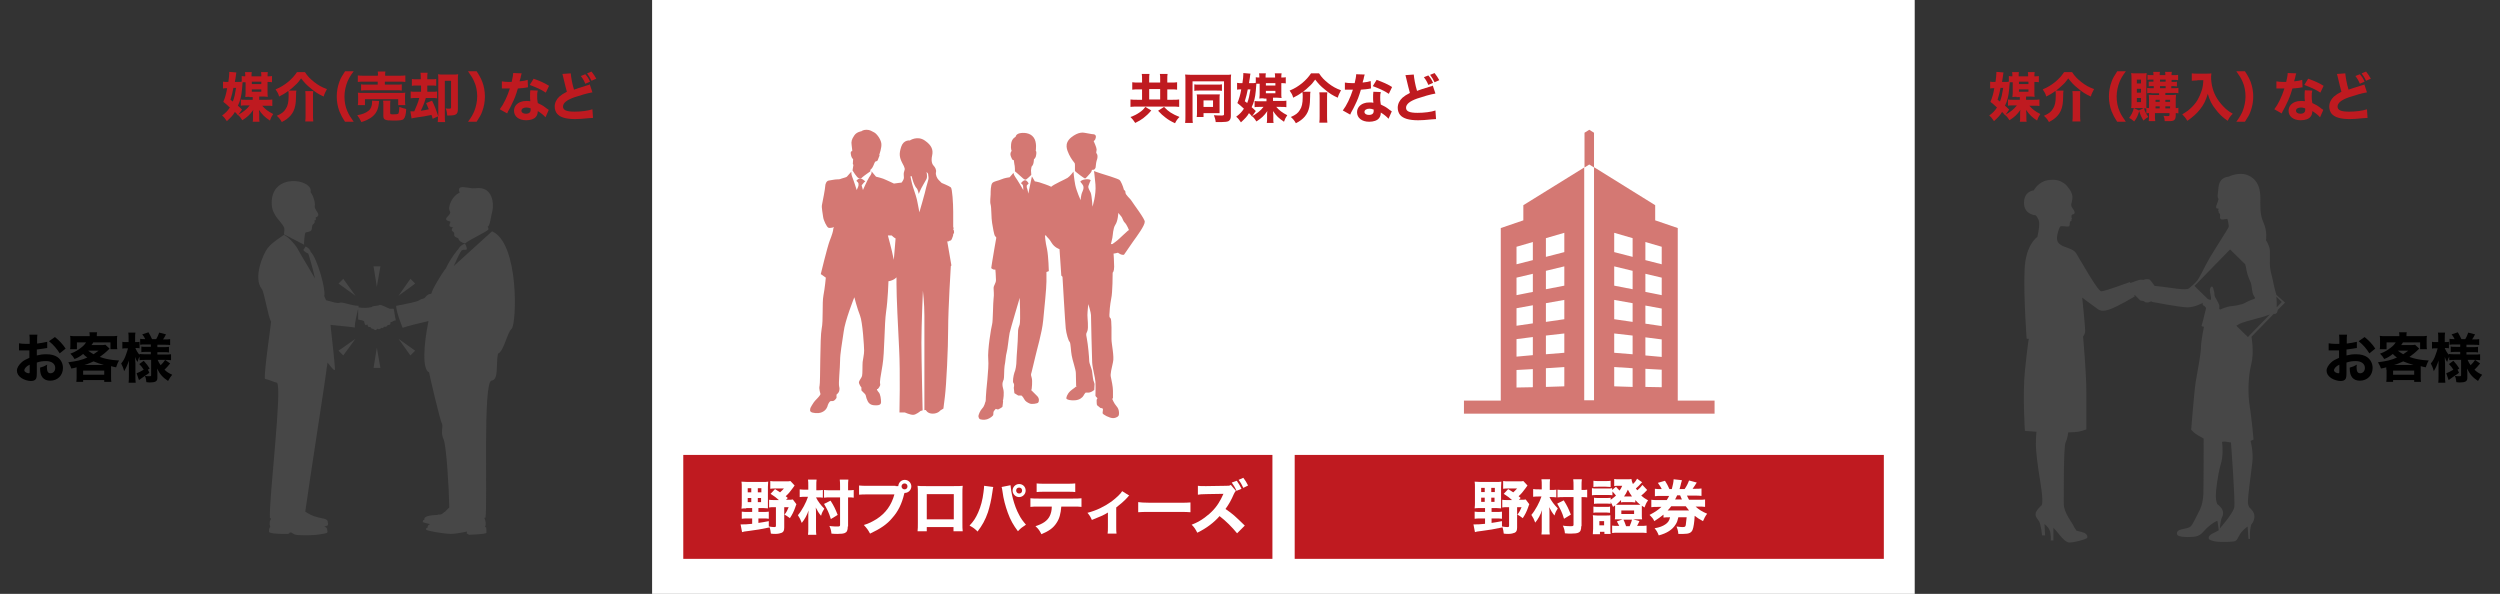 <?xml version="1.0" encoding="utf-8"?>
<!-- Generator: Adobe Illustrator 25.3.1, SVG Export Plug-In . SVG Version: 6.00 Build 0)  -->
<svg version="1.1" id="レイヤー_1" xmlns="http://www.w3.org/2000/svg" xmlns:xlink="http://www.w3.org/1999/xlink" x="0px"
	 y="0px" viewBox="0 0 841.9 200" style="enable-background:new 0 0 841.9 200;" xml:space="preserve">
<rect x="0" y="0" width="841.9" height="200" fill="#333333" stroke="none"/>
<style type="text/css">
	.st0{fill:#FFFFFF;}
	.st1{enable-background:new    ;}
	.st2{fill:#474747;}
	.st3{fill:#BF1A20;}
	.st4{fill:#D47873;}
</style>
<rect x="219.6" y="0" class="st0" width="425.2" height="200"/>
<g class="st1">
	<path d="M15.9,117.2c-0.4,0-0.5,0.1-1.3,0.2c-0.9,0.1-1.4,0.2-2.2,0.3v2c1.3-0.3,1.9-0.4,3.2-0.4c1.6,0,2.8,0.3,3.8,1
		c1.1,0.8,1.8,2.1,1.8,3.6c0,2.5-1.8,4.3-4.3,4.3c-2.2,0-3.4-1.4-3.4-4c0-0.1,0-0.2,0-0.4c1.1-0.3,1.5-0.5,2.4-1
		c-0.1,0.4-0.1,0.7-0.1,1c0,1.3,0.4,1.9,1.2,1.9c0.9,0,1.6-0.7,1.6-1.8c0-1.4-1.2-2.3-3.1-2.3c-1,0-2,0.1-3.1,0.5v3.4
		c0,1.3-0.1,1.7-0.3,2.1c-0.3,0.5-0.9,0.7-1.7,0.7c-1,0-2.3-0.4-3.2-1c-1-0.7-1.5-1.5-1.5-2.5c0-0.9,0.6-1.9,1.6-2.8
		c0.6-0.6,1.5-1,2.6-1.5v-2.5c-0.9,0-1.4,0-1.6,0c-0.2,0-0.2,0-1.1,0c-0.1,0-0.2,0-0.3,0c-0.1,0-0.3,0-0.5,0l0-2.4
		c0.5,0.1,1.3,0.2,2.3,0.2c0.2,0,0.2,0,0.9,0c0.2,0,0.2,0,0.4,0v-0.9c0-1.2,0-1.6-0.1-2.2h2.7c-0.1,0.6-0.1,1-0.1,2.1v0.9
		c1.1-0.1,2.4-0.4,3.4-0.6L15.9,117.2z M10,122.8c-1.1,0.5-1.8,1.3-1.8,1.9c0,0.3,0.2,0.5,0.5,0.7c0.3,0.2,0.7,0.3,1,0.3
		c0.3,0,0.3-0.1,0.3-0.7V122.8z M20.1,119c-0.9-1.5-2.1-2.9-3.6-4.1l2-1.4c1.6,1.3,2.6,2.4,3.6,3.9L20.1,119z"/>
	<path d="M25.8,124.5c0-0.3,0-0.5,0-0.8c-0.8,0.2-1,0.3-1.8,0.4c-0.2-0.7-0.5-1.2-1-2.1c1.8-0.3,2.3-0.3,3.5-0.6
		c1.2-0.3,2-0.6,2.9-1c-0.6-0.4-0.9-0.7-1.4-1.2c-1,0.8-1.8,1.3-2.9,1.7c-0.4-0.7-0.7-1.1-1.4-1.8c1.6-0.6,2.6-1.2,3.7-2.1
		c0.8-0.6,1.2-1.1,1.6-1.7h-3.1v2.3h-2.3c0.1-0.5,0.1-0.8,0.1-1.4v-1.7c0-0.6,0-1-0.1-1.4c0.6,0.1,1.2,0.1,2.1,0.1h4.5v-0.2
		c0-0.5,0-0.6-0.1-1.1h2.6c-0.1,0.3-0.1,0.7-0.1,1.1v0.2h4.7c1,0,1.5,0,2.2-0.1c-0.1,0.4-0.1,0.7-0.1,1.4v1.7c0,0.6,0,1,0.1,1.4
		h-2.3v-2.3h-5.8c-0.2,0.4-0.4,0.7-0.6,0.9h3.3c0.6,0,1,0,1.4-0.1l1.4,1.3c-1.2,1.2-2.3,2.1-3.3,2.8c0.9,0.3,1.8,0.6,3,0.8
		c1,0.2,1.8,0.3,3.5,0.4c-0.5,0.8-0.7,1.4-1,2.3c-0.9-0.2-1.1-0.2-1.7-0.4c0,0.4,0,0.6,0,1v2.6c0,0.8,0,1.2,0.1,1.7h-2.4v-0.6H28
		v0.6h-2.3c0.1-0.6,0.1-1.2,0.1-1.7V124.5z M28,126.2h7.1v-1.4H28V126.2z M35,122.9c-1.4-0.4-2.3-0.7-3.5-1.2
		c-1.1,0.5-1.9,0.9-3.1,1.2H35z M29.7,118.1c0.7,0.5,1.1,0.8,1.8,1.2c0.6-0.4,0.9-0.6,1.7-1.2H29.7z"/>
	<path d="M48.7,121.2c-0.6,0-1.2,0-1.7,0.1v-1.2c-0.3,0.5-0.4,0.8-0.7,1.8c-0.4-0.6-0.5-0.8-0.8-1.7c0,1.2,0.1,1.9,0.1,2.2v4.2
		c0,1,0,1.7,0.1,2.3h-2.4c0.1-0.6,0.1-1.4,0.1-2.3v-3.1c0-0.1,0-0.3,0-0.6c0-0.2,0-0.3,0-0.8c0-0.3,0-0.3,0-0.7
		c-0.5,1.6-0.9,2.4-1.6,3.6c-0.3-1.2-0.6-1.8-1-2.6c0.7-0.8,1.2-1.7,1.6-2.9c0.3-0.9,0.6-1.6,0.7-2.2h-0.7c-0.5,0-0.9,0-1.2,0.1
		v-2.3c0.3,0.1,0.6,0.1,1.2,0.1h0.9v-1.3c0-0.9,0-1.4-0.1-1.9h2.4c-0.1,0.5-0.1,1-0.1,1.9v1.3H46c0.4,0,0.6,0,1-0.1v2.2
		c-0.3-0.1-0.6-0.1-1-0.1h-0.4c0.2,0.6,0.8,1.7,1.4,2.3v-0.3c0.6,0.1,1.1,0.1,1.9,0.1h1.9v-0.8h-1.5c-1,0-1.2,0-1.7,0.1v-1.9
		c0.5,0.1,0.8,0.1,1.7,0.1h1.5v-0.8h-1.8c-0.8,0-1.3,0-1.8,0.1v-2c0.5,0.1,1,0.1,1.7,0.1c-0.2-0.5-0.5-1-1-1.6l2.1-0.7
		c0.5,0.8,0.8,1.5,1.2,2.3h1.4c0.6-1,0.7-1.4,1-2.2l2.3,0.6c-0.4,0.8-0.7,1.3-1,1.7h0.5c0.8,0,1.3,0,1.9-0.1v2
		c-0.6-0.1-1-0.1-1.8-0.1h-2.5v0.8h2c1,0,1.3,0,1.9-0.1v1.9c-0.5-0.1-0.9-0.1-1.9-0.1h-2v0.8h2.6c0.8,0,1.4,0,2-0.1v2
		c-0.7-0.1-1.4-0.1-2-0.1h-2.5c0.3,0.7,0.5,1.1,1,1.8c0.5-0.5,1-1,1.5-1.8l1.7,1.2c-0.7,0.9-1.2,1.4-1.9,2.1
		c0.8,0.8,1.5,1.2,2.6,1.7c-0.6,0.7-0.9,1.2-1.4,2.1c-1.8-1.2-2.8-2.3-3.7-4.2c0,0.6,0.1,0.9,0.1,1.2v2c0,1.1-0.7,1.5-2.5,1.5
		c-0.2,0-0.5,0-1.2-0.1c-0.1-0.9-0.2-1.5-0.5-2.1c0.5,0.1,1.1,0.1,1.6,0.1c0.4,0,0.5-0.1,0.5-0.4v-5.1H48.7z M46,125.7
		c0.6-0.2,1.4-0.6,2.4-1.2c-0.5-0.8-0.9-1.3-1.5-1.9l1.5-1.1c1.1,1.2,1.2,1.4,2,2.6l-0.6,0.4l0.5,1c-0.4,0.4-0.7,0.6-1.1,0.8
		c-1,0.7-1,0.7-1.7,1.2c-0.4,0.3-0.4,0.3-0.7,0.5L46,125.7z"/>
</g>
<g class="st1">
	<path d="M793.7,117.2c-0.4,0-0.5,0.1-1.3,0.2c-0.9,0.1-1.4,0.2-2.2,0.3v2c1.3-0.3,1.9-0.4,3.2-0.4c1.6,0,2.8,0.3,3.8,1
		c1.1,0.8,1.8,2.1,1.8,3.6c0,2.5-1.8,4.3-4.3,4.3c-2.2,0-3.4-1.4-3.4-4c0-0.1,0-0.2,0-0.4c1.1-0.3,1.5-0.5,2.4-1
		c-0.1,0.4-0.1,0.7-0.1,1c0,1.3,0.4,1.9,1.2,1.9c0.9,0,1.6-0.7,1.6-1.8c0-1.4-1.2-2.3-3.1-2.3c-1,0-2,0.1-3.1,0.5v3.4
		c0,1.3-0.1,1.7-0.3,2.1c-0.3,0.5-0.9,0.7-1.7,0.7c-1,0-2.3-0.4-3.2-1c-1-0.7-1.5-1.5-1.5-2.5c0-0.9,0.6-1.9,1.6-2.8
		c0.6-0.6,1.5-1,2.6-1.5v-2.5c-0.9,0-1.4,0-1.6,0c-0.2,0-0.2,0-1.1,0c-0.1,0-0.2,0-0.3,0c-0.1,0-0.3,0-0.5,0l0-2.4
		c0.5,0.1,1.3,0.2,2.3,0.2c0.2,0,0.2,0,0.9,0c0.2,0,0.2,0,0.4,0v-0.9c0-1.2,0-1.6-0.1-2.2h2.7c-0.1,0.6-0.1,1-0.1,2.1v0.9
		c1.1-0.1,2.4-0.4,3.4-0.6L793.7,117.2z M787.8,122.8c-1.1,0.5-1.8,1.3-1.8,1.9c0,0.3,0.2,0.5,0.5,0.7c0.3,0.2,0.7,0.3,1,0.3
		c0.3,0,0.3-0.1,0.3-0.7V122.8z M797.9,119c-0.9-1.5-2.1-2.9-3.6-4.1l2-1.4c1.6,1.3,2.6,2.4,3.6,3.9L797.9,119z"/>
	<path d="M803.6,124.5c0-0.3,0-0.5,0-0.8c-0.8,0.2-1,0.3-1.8,0.4c-0.2-0.7-0.5-1.2-1-2.1c1.8-0.3,2.3-0.3,3.5-0.6
		c1.2-0.3,2-0.6,2.9-1c-0.6-0.4-0.9-0.7-1.4-1.2c-1,0.8-1.8,1.3-2.9,1.7c-0.4-0.7-0.7-1.1-1.4-1.8c1.6-0.6,2.6-1.2,3.7-2.1
		c0.8-0.6,1.2-1.1,1.6-1.7h-3.1v2.3h-2.3c0.1-0.5,0.1-0.8,0.1-1.4v-1.7c0-0.6,0-1-0.1-1.4c0.6,0.1,1.2,0.1,2.1,0.1h4.5v-0.2
		c0-0.5,0-0.6-0.1-1.1h2.6c-0.1,0.3-0.1,0.7-0.1,1.1v0.2h4.7c1,0,1.5,0,2.2-0.1c-0.1,0.4-0.1,0.7-0.1,1.4v1.7c0,0.6,0,1,0.1,1.4
		h-2.3v-2.3h-5.8c-0.2,0.4-0.4,0.7-0.6,0.9h3.3c0.6,0,1,0,1.4-0.1l1.4,1.3c-1.2,1.2-2.3,2.1-3.3,2.8c0.9,0.3,1.8,0.6,3,0.8
		c1,0.2,1.8,0.3,3.5,0.4c-0.5,0.8-0.7,1.4-1,2.3c-0.9-0.2-1.1-0.2-1.7-0.4c0,0.4,0,0.6,0,1v2.6c0,0.8,0,1.2,0.1,1.7H813v-0.6h-7.1
		v0.6h-2.3c0.1-0.6,0.1-1.2,0.1-1.7V124.5z M805.9,126.2h7.1v-1.4h-7.1V126.2z M812.8,122.9c-1.4-0.4-2.3-0.7-3.5-1.2
		c-1.1,0.5-1.9,0.9-3.1,1.2H812.8z M807.5,118.1c0.7,0.5,1.1,0.8,1.8,1.2c0.6-0.4,0.9-0.6,1.7-1.2H807.5z"/>
	<path d="M826.5,121.2c-0.6,0-1.2,0-1.7,0.1v-1.2c-0.3,0.5-0.4,0.8-0.7,1.8c-0.4-0.6-0.5-0.8-0.8-1.7c0,1.2,0.1,1.9,0.1,2.2v4.2
		c0,1,0,1.7,0.1,2.3h-2.4c0.1-0.6,0.1-1.4,0.1-2.3v-3.1c0-0.1,0-0.3,0-0.6c0-0.2,0-0.3,0-0.8c0-0.3,0-0.3,0-0.7
		c-0.5,1.6-0.9,2.4-1.6,3.6c-0.3-1.2-0.6-1.8-1-2.6c0.7-0.8,1.2-1.7,1.6-2.9c0.3-0.9,0.6-1.6,0.7-2.2h-0.7c-0.5,0-0.9,0-1.2,0.1
		v-2.3c0.3,0.1,0.6,0.1,1.2,0.1h0.9v-1.3c0-0.9,0-1.4-0.1-1.9h2.4c-0.1,0.5-0.1,1-0.1,1.9v1.3h0.4c0.4,0,0.6,0,1-0.1v2.2
		c-0.3-0.1-0.6-0.1-1-0.1h-0.4c0.2,0.6,0.8,1.7,1.4,2.3v-0.3c0.6,0.1,1.1,0.1,1.9,0.1h1.9v-0.8h-1.5c-1,0-1.2,0-1.7,0.1v-1.9
		c0.5,0.1,0.8,0.1,1.7,0.1h1.5v-0.8h-1.8c-0.8,0-1.3,0-1.8,0.1v-2c0.5,0.1,1,0.1,1.7,0.1c-0.2-0.5-0.5-1-1-1.6l2.1-0.7
		c0.5,0.8,0.8,1.5,1.2,2.3h1.3c0.6-1,0.7-1.4,1-2.2l2.3,0.6c-0.4,0.8-0.7,1.3-1,1.7h0.5c0.8,0,1.3,0,1.9-0.1v2
		c-0.6-0.1-1-0.1-1.8-0.1h-2.5v0.8h2c1,0,1.3,0,1.9-0.1v1.9c-0.5-0.1-0.9-0.1-1.9-0.1h-2v0.8h2.6c0.8,0,1.4,0,2-0.1v2
		c-0.7-0.1-1.4-0.1-2-0.1H831c0.3,0.7,0.5,1.1,1,1.8c0.5-0.5,1-1,1.5-1.8l1.7,1.2c-0.7,0.9-1.2,1.4-1.9,2.1c0.8,0.8,1.5,1.2,2.6,1.7
		c-0.6,0.7-0.9,1.2-1.4,2.1c-1.8-1.2-2.8-2.3-3.7-4.2c0,0.6,0.1,0.9,0.1,1.2v2c0,1.1-0.7,1.5-2.5,1.5c-0.2,0-0.5,0-1.2-0.1
		c-0.1-0.9-0.2-1.5-0.5-2.1c0.5,0.1,1.1,0.1,1.6,0.1c0.4,0,0.5-0.1,0.5-0.4v-5.1H826.5z M823.8,125.7c0.6-0.2,1.4-0.6,2.4-1.2
		c-0.5-0.8-0.9-1.3-1.5-1.9l1.5-1.1c1.1,1.2,1.2,1.4,2,2.6l-0.6,0.4l0.5,1c-0.4,0.4-0.7,0.6-1.1,0.8c-1,0.7-1,0.7-1.7,1.2
		c-0.4,0.3-0.4,0.3-0.7,0.5L823.8,125.7z"/>
</g>
<g>
	<g>
		<path class="st2" d="M766.6,99.3c0,0-0.2-0.7-0.4-1.4c-0.4-1.4-0.9-4.2-1.3-5.6c-0.4-1.4-0.5-2.6-0.5-4v-3.9
			c0-1.5-1.3-3.5-1.3-3.5s0.5-2.9-0.8-5.8c-1.3-3-1.1-5.3-1.1-8.3c0-2.9-0.6-6-3.8-7.6s-6.9,0.3-6.9,0.3s-1.7,0.1-2.6,1.3
			c-0.9,1.2-0.9,3.4-0.9,3.4s-0.2,1.2-0.2,1.8c0,0.6,0.3,0.9,0.3,1.1s-0.5,1.5-0.7,2.1c-0.2,0.5-0.1,1,0.2,1c0.4,0,0.5,0,0.5,0.2
			s-0.2,0.6,0,0.8c0.2,0.2,0,0.3,0.1,0.5s0.2,0.1,0.3,0.2s0.2,0.8,0.1,1.1c0,0.4,0,1,1,0.9s1.5-0.2,1.5-0.2s0.6,2.2,0.4,2.8
			c-0.2,0.6-4.4,7-6.4,10.4s-3.3,6.8-4.6,8.1c-1.3,1.3-1.7,1.5-2.3,2.1s-3.9,0.2-5.7-0.1c-1.8-0.3-5.8-0.7-5.8-0.7h-0.1
			c-0.5-0.7-1.4-2-1.8-2.2c-0.6-0.2-1.7,0-1.8,0.1s-0.3,0-1.1,0c-0.7,0-3.4,1.1-3.4,1.1l-0.3-0.3c0,0-8.3,3.1-9.6,3.1
			c-1.2,0-7.5-11.4-8.5-12.9s-3.6-1.8-4.9-2.6c-1.4-0.8-1.5-1.7-1.5-2.6s0.7-3.3,1.1-3.7c0.4-0.4,2.4,0.2,2.9-0.1
			c0.5-0.3,0.2-1.2,0.4-1.5c0.1-0.3,0.4-0.2,0.5-0.4c0.1-0.2-0.1-0.3-0.1-0.3s0,0,0.1-0.1s0.2-0.2,0.1-0.4c-0.1-0.1-0.1-0.5-0.1-0.8
			s0.2-0.5,0.7-0.6c0.5-0.2,0.4-0.7,0.1-1.3c-0.3-0.5-0.9-1.1-0.9-1.8c0-0.7,0.2-0.4,0.4-2.2c0.2-1.8-1.3-3.5-1.3-3.5
			s-0.8-1.2-1.7-1.7c-1-0.6-2.2-1.4-5.4-0.9c-3.2,0.6-4.6,3.4-4.6,3.4s-3.3,0.2-3.3,4.2s3.9,4.2,3.9,4.2s0.9,0.7,1.2,2.3
			c0.2,1.6-0.6,5-0.6,5s-4,2.5-4.3,11.1c-0.4,8.6,0.7,23.2,0.7,23.2h0.7c0,0-0.5,3-1.3,10.9s0,20.1,0,20.1l3.9,0.3
			c0,0-0.2,1.8-0.2,4.2s0.5,6.6,1.6,13.4c1.1,6.8,0.3,7.2,0.3,7.2s-2,1.7-2,2.9s0.6,1.5,1.2,2.5c0.6,1,1,4.7,1,4.7h1l-0.2-3.8
			c0,0,1.1,0.7,1.7,2c0.6,1.3,0.4,3.5,0.4,3.5h0.9v-4.3c0,0,0.2,0.3,0.9,1s2.8,4,4.5,4c1.8,0,5.5-1.1,5.9-1.5s0-1.4-1-1.8
			c-1-0.4-2.7-0.6-2.7-0.9c0-0.3-0.4-0.4-0.8-1.4c-0.4-1-3.3-4.4-3.3-7.4s-0.1-19.2,0.6-20.7c0.7-1.4,0.9-3.4,0.9-3.4s1.8,0,3.2-0.2
			s2.9-0.8,2.9-0.8s0-6,0-12.6c0-6.5-1.1-18.7-1.1-18.7s0.7-0.7,0.7-2c0-1.4-1-11.1-1-11.1s2.3,1.8,3.9,2.9c1.6,1.1,2.1,2.1,5,1.2
			s8.8-4.5,8.8-4.5l-0.2-0.4c0,0,0.2,0,0.4,0.1c0.1,0.1,0.7,0.7,1,1s0.6,0.6,0.7,0.7c0.1,0.1,1,0,1.4,0.4s1.4,0.2,1.4,0.2
			c0.2,0,0.6-0.3,0.8-0.3s0.5,0.2,0.5,0.2s9.4,1.8,11.8,1.8c2.4,0,5.1-1.5,5.1-1.5s-0.2,0.7,0.3,0.9c0.5,0.3,0.8,0.7,0.8,0.9
			c0,0.3-0.9,3.5-1.1,4.5c-0.3,0.9-0.4,1.4-0.4,1.4s0.2,0.3,0.5,0.3s0.3,0,0.3,0s-1,4.9-1,7s-1.4,9.4-1.8,11.7
			c-0.4,2.3-1.5,16-1.5,16s1,1.2,2.3,1.9c1.2,0.7,1.9,1.1,1.9,1.1c0,3.4,0,15.8-0.1,18.7c-0.2,3.4-0.9,4.8-1.6,6.1
			c-0.7,1.3-1.9,4-2.6,4.7c-0.7,0.7-1.8,0.7-3.3,1.1c-1.5,0.4-1.5,1.2-1.3,1.8c0.3,0.6,2.6,0.9,5.3,0.7s3.2-1.6,4.8-3.1
			s3.2-2.3,3.4-2.3c0.1,0,0.3,1.9,0.5,3.2h-0.1c-0.5,0.3-1.2,0.7-1.9,1c-1.2,0.6-1.4,1.1-1.4,1.5s0,0.7,1.6,1.1c1.6,0.5,6,0.3,7,0.1
			s1.2-1.2,2-2.5c0.9-1.4,2.5-2.5,2.5-2.5l0.3,4.2h0.5c0,0,0-1.3,0-2.2s0.4-2.6,0.4-2.6s1.1-1.1,1.1-2.8s-1.6-2.9-1.6-2.9
			s-0.6-0.6-0.6-2.1s1-9.5,1.5-13.2c0.4-3.7-0.6-7.2-0.6-7.2l1-0.5c0,0-0.7-7.8-1.3-11.3s-0.6-9.7,0.5-13.9c1.1-4.1,0.1-9.4,0.1-9.4
			l7.5-7.7c0,0,0.6,0.1,0.9-0.2c0.3-0.3,0.5-1.2,0.5-1.2l2.4-2.4L766.6,99.3z M752.4,170.9c-0.4,2-4.8,7-4.8,7c0-0.2,0-0.4,0-0.6
			c0.1-1.1,0.5-2.7,0.5-2.7s0.9-1.4,0.4-2.7s-1.8-2.1-1.8-2.1s-0.5-1-0.5-2.8s0.6-7,1.7-10.8c0.8-2.6,0.6-5.7,0.4-7.4
			c0,0,0.7-0.2,1.6,0c1,0.2,1.4,0.2,1.4,0.2S752.8,168.8,752.4,170.9z M751.5,103.1c-1.7,0.1-3.7,1.1-3.7,1.1s-0.3,0-0.4-0.1
			c-0.1-0.1,0-0.6,0-1.1s-0.9-2-1.3-2.7c-0.4-0.7-0.4-1.2-0.4-1.7s-0.3-0.9-0.3-1.3c-0.1-0.4-0.3-0.8-0.6-0.8
			c-0.3,0.1-0.6,0.6-0.6,1.2c0,0.5,0.1,1.1,0.2,1.4c0.1,0.3,0.3,1.7,0.1,1.8c-0.2,0.2-1-0.2-1-0.2l-4.5-4.4L751,84l5.1,5
			c0,0,0.3,1,0.5,2.3s1.2,3.5,1.4,4s0.2,0.9,0.4,2.3s0.6,2.1,0.9,2.5c0.3,0.3,0,0.5-0.3,0.6s-1.2,0.4-2,0.8c-0.7,0.4-1.9,1-2.3,1
			C754.4,102.6,753.3,102.9,751.5,103.1z M757,113.5l-3.9-3.8c0,0,0.3-0.2,1.2-0.7c0.9-0.4,3.5-1.2,5.9-1.8c2.4-0.6,4.2-1.3,4.2-1.3
			L757,113.5z M766.7,103.5c0,0,0-0.9,0-1.4c0-0.8-0.1-2.2-0.1-2.2l1.8,1.8L766.7,103.5z"/>
	</g>
</g>
<g>
	<path class="st2" d="M131.3,104c-0.4-0.1-3.2-1.6-3.5-1.3c-0.6,0.4-2.3,0.2-2.6,0.7c-1.1,0.3-2.9,0.4-4.5,0.1
		c0-0.2,0.1-0.4,0.1-0.5c-3-0.1-5.4-1.5-6.6-1c-0.5,0.2-2.3-0.3-4.4-0.9c-0.2-0.4-0.4-0.9-0.6-1.4c0.6-2.1-2.4-12.9-4.6-14.9
		c0-0.6-0.9-1.5-1.7-1.8c-0.2,0.4-0.7,1.1-0.7,1.1c0,0.6,1.6,1.3,1.6,1.3c0.2,0.4,1.6,5.2,2.3,8.4c-2.3-4-4.7-7.8-5.7-9.7
		c-1-2-3.7-4.6-4.8-5c-0.5,0.4-4.1,2.6-5.5,4.5c-1.4,1.8-5,9.9-1.9,13.8c0.8,1,2.1,9.4,3.1,10.9c0,0.8-2.4,16.7-2.1,19.3
		c1,0.1,3.1,1.1,4.1,1.3c1.8,2-2.8,39.3-2.4,45.6c0.1,0,0.2,0,0.3,0c0,0.1,0,0.2,0,0.3c0,0,0,0,0,0.1c-0.5,0.7-0.3,1.1-0.4,1.8
		c0,0,0.1,0,0.1,0.1c0,0.2,0,0.4,0.1,0.6c-0.5,0.7-0.4,1.1-0.4,1.8c0.9,0.7,5.7,0.6,6.1,0.6s0.8-0.1,0.9-0.5c1.3,0,0.7,0.8,3,0.9
		c5.6,0.3,8.7-0.5,9.4-0.7c0.4-0.1,0.3-0.9,0.2-0.9c0-0.8-0.4-1.1-1-1.3c0.5-0.1,0.8-0.2,1-0.3c0.4-0.1,0.3-0.9,0.2-0.9
		c0.1-2.3-3.1-0.7-7.6-3.8c1.3-9.5,7.1-46.6,7.1-47.4c0-0.9,0.3-1.6,0.4-2.8c0.4,0.4,2.5,3.5,2.5,2.2c0-0.9-0.8-8.9-1.5-14.9
		c3.6,0.4,7.2,0.7,8.2,0.9c-0.1-1.5,0.7-4.6,1.1-6.3v3.6c0.6,0.2,1.6,0.2,2,0.6c0.2,0.9,0.4,1.8,1.1,1c0.2,0.7,0.3,1.1,1,0.9
		c0.4,0.6,0.6,0.7,0.9,0.6c0.5,0.4,1,0.8,1.4,0c0.5,0.2,0.9,0.3,1.4-0.3c0.3,0.2,0.8,0,0.9-0.4c0.3,0.1,0.9,0.2,1.3-0.6
		c0.4,0.1,1,0.1,0.9-0.9c0.8-0.1,1.1-0.6,1.6-0.6c0.1,0,0.1,0,0.2,0c-0.3-1.2-0.5-2.9-0.7-3.9C132.1,103.9,131.5,104,131.3,104z"/>
	<path class="st2" d="M164.5,77.2c0-0.4-0.2-0.7-0.3-0.9c0.8,0,1.1-3.4,1.6-5.2c0.5-1.9,0.5-8.6-5.8-7.7c-2,0.3-6.5-1.8-5.2,1.5
		c-2.4,0.9-4.2,4.8-3.3,6.2c0.7,1.1-1.7,2.1-1.2,2.9c0.3,0.5,0.9,0.3,1.4,0.7c-0.3,1.1-0.9,1.6,0.9,1.9c-0.5,0.3-0.6,1-0.3,1.2
		c1.6,1-0.5,1.6,2,2.4c0.3,1,1.1,1.5,2.3,1.8C158.6,80.4,164.3,77.9,164.5,77.2z"/>
	<path class="st2" d="M165.7,77.9l-12.9,11.7c1-2.3,2.2-4.8,2.7-5.3c0.7-0.4,0.9,0,1.7-0.3c0-0.4,0-0.9-0.6-1.9
		c-0.8,0.1-1.8,0.9-2.2,1.7c-0.6,0.7-2.7,3.2-4.2,6.5c-1.6,2-4.7,7.3-4.8,8.2c-0.2,1-0.8-0.1-2.1,1.5c-0.7,0.9-1.1,0.4-2.1,1.1
		c-0.7,0.6-5.4,1.4-7.8,1.9c0.1,2.5,2.2,7.4,2.2,7.4c1.5-0.6,5.5-1.5,8.7-2.3c-1.7,8.3-2.1,16.4,0.2,17.3c0.2,1.3,3.7,16.2,4.3,17.2
		s-0.6,2.9,0.6,5.4c0.9,2,1.8,16.3,1.9,22.9c-0.7,0.7-1.4,1.3-1.5,1.5c-0.1-0.2-0.3,0.3-1,0.7c-0.8,0.4-1.4,0-1.4,0.3
		c-4.8,0.2-4.5,1.1-4.5,1.7c-0.5,0-0.5,0.2-0.5,0.7c0.2,0.2,1.2,0.4,2.4,0.7c-0.8,0.4-0.8,0.8-0.8,1.2c-0.5,0-0.5,0.2-0.5,0.7
		c0.5,0.4,5.4,1.3,8.3,1.4c1.5,0,4.2-0.5,5.4-0.8c0,0,0,0.4,0,0.7c0.2,0.1,0.6,0.2,0.7,0.4c0.4,0,5.3-0.2,5.9-0.6c0-2,0-2-0.5-2
		c0.5-0.9,0.2-2.2-0.2-3.1c0.1,0,0.3-0.1,0.4-0.1c0.7-4.8-0.9-45.8,2-46.1c2.6-0.4,1.4-5.4,2.2-9.1c2-0.8,3-6.9,4.6-8.4
		C174,109.1,174.9,81.9,165.7,77.9z"/>
	<path class="st2" d="M102.9,78.3c0.4-0.1,1.6-0.3,1.9-0.7c0.4-0.6,0.1-1.5,0.6-2c0.5-0.4,0.8-0.9,0.4-1.3c0.9-0.1,0.5-0.8,0.5-1
		s0.8-0.2,0.9-0.9c0.1-0.8-1.4-2-1.2-3c0.2-1-0.3-3.1-1.4-4.7c1-4.4-13.4-6.8-13.1,3.9c0.1,4.2,3.4,6,4.2,8.1
		c0.1,0.3,0.1,1.2-0.1,2.2l6.8,3.5C102.3,82.1,102.6,78.4,102.9,78.3z"/>
	<polygon class="st2" points="125.8,123.9 128.1,123.9 126.9,117.1 	"/>
	<polygon class="st2" points="128.1,89.7 125.8,89.7 126.9,96.6 	"/>
	<polygon class="st2" points="115.6,119.7 119.7,114.1 114,118.1 	"/>
	<polygon class="st2" points="138.2,93.9 134.2,99.6 139.8,95.5 	"/>
	<polygon class="st2" points="138.2,119.7 139.8,118.1 134.2,114.1 	"/>
	<polygon class="st2" points="115.6,93.9 114,95.5 119.7,99.6 	"/>
</g>
<g class="st1">
	<path class="st3" d="M387.7,37.2c-1,1.2-1.7,1.8-2.7,2.6c-0.8,0.6-1.5,1-2.7,1.6c-0.5-0.8-1-1.4-1.6-2c1.4-0.5,2.1-0.9,3-1.5
		c0.9-0.6,1.3-1,2-1.9L387.7,37.2z M384.6,26.8c0-0.9,0-1.4-0.1-1.9h2.6c-0.1,0.5-0.1,0.9-0.1,1.9v1h3.7v-1c0-1,0-1.4-0.1-1.9h2.6
		c-0.1,0.5-0.1,1-0.1,1.9v1h1.2c0.9,0,1.5,0,2.1-0.1v2.5c-0.6-0.1-1.2-0.1-2.1-0.1h-1.2v3.5h1.6c1,0,1.9,0,2.4-0.1v2.5
		c-0.6-0.1-1.4-0.1-2.4-0.1h-11.6c-1,0-1.8,0-2.4,0.1v-2.5c0.6,0.1,1.4,0.1,2.4,0.1h1.5v-3.5h-1.2c-0.9,0-1.4,0-2.1,0.1v-2.5
		c0.6,0.1,1.2,0.1,2.1,0.1h1.2V26.8z M390.7,33.5v-3.5H387v3.5H390.7z M392,36c1.5,1.6,2.6,2.3,5.2,3.4c-0.7,0.7-1,1.1-1.5,2.1
		c-1.5-0.7-2.3-1.2-3.2-1.9c-0.9-0.7-1.5-1.2-2.5-2.3L392,36z"/>
	<path class="st3" d="M399.2,27c0-0.8,0-1.3-0.1-1.9c0.4,0,1.2,0.1,2.2,0.1h11.2c1,0,1.7,0,2.1-0.1c-0.1,0.6-0.1,1.2-0.1,2.1v11.9
		c0,0.9-0.3,1.4-0.8,1.7c-0.4,0.2-1.2,0.3-2.2,0.3c-0.6,0-1.4,0-2.1,0c-0.1-1-0.3-1.4-0.6-2.3c1,0.1,1.9,0.1,2.6,0.1
		c0.6,0,0.8-0.1,0.8-0.4V27.4h-10.6v11.8c0,1.1,0,1.7,0.1,2.2h-2.6c0.1-0.7,0.1-1.3,0.1-2.2V27z M402.2,28.4
		c0.4,0.1,0.7,0.1,1.6,0.1h6c0.9,0,1.2,0,1.7-0.1v2.2c-0.5-0.1-0.9-0.1-1.7-0.1h-6c-0.8,0-1.2,0-1.6,0.1V28.4z M410.7,36.9
		c0,0.4,0,0.8,0,1.2c-0.5,0-0.8,0-1.2,0h-4.2v1.3H403c0.1-0.5,0.1-0.9,0.1-1.6v-4.8c0-0.5,0-0.8-0.1-1.2c0.5,0,0.8,0,1.3,0h5.1
		c0.8,0,1,0,1.4,0c-0.1,0.4-0.1,0.7-0.1,1.2V36.9z M405.3,36h3.2v-2.2h-3.2V36z"/>
	<path class="st3" d="M428.8,34h2.6c0.8,0,1.3,0,1.8-0.1v2.2c-0.6-0.1-0.8-0.1-1.8-0.1h-1.6c0.9,1.1,2.1,2,3.7,2.8
		c-0.6,0.9-0.7,1.1-1.1,2.2c-1.8-1.2-2.5-1.9-3.7-3.6c0,0.5,0.1,0.9,0.1,1.2V40c0,0.7,0,1.1,0.1,1.4h-2.3c0.1-0.4,0.1-0.8,0.1-1.5
		v-1.3c0-0.4,0-0.7,0.1-1.2c-1.2,1.7-2,2.4-3.7,3.5c-0.4-0.7-0.6-0.9-1.3-1.7l-0.1,0.1c-0.6-0.7-0.8-1-1.1-1.2
		c-0.6,1.1-1.3,1.8-2.7,3.1c-0.6-0.9-0.9-1.3-1.6-1.9c1.2-0.9,1.9-1.6,2.6-2.7c-1.1-1-1.3-1.2-2.2-1.9c0.6-1.4,1-2.8,1.3-4.6h-0.2
		c-0.4,0-0.8,0-1.2,0.1v-2.3c0.5,0.1,0.9,0.1,1.5,0.1h0.3c0.2-1.3,0.3-2.3,0.3-3c0-0.2,0-0.2,0-0.4l2.4,0.2
		c-0.1,0.4-0.1,0.6-0.2,1.4c-0.1,0.7-0.1,0.7-0.3,1.8h1c0.5,0,0.9,0,1.3-0.1v-1.9c0.3,0.1,0.6,0.1,1.1,0.1h0.1c0-0.6,0-0.9-0.1-1.4
		h2.3c-0.1,0.5-0.1,0.6-0.1,1.4h3.2c0-0.8,0-0.9-0.1-1.4h2.3c-0.1,0.5-0.1,0.7-0.1,1.4h0.3c0.5,0,0.9,0,1.2-0.1v2.1
		c-0.4-0.1-0.7-0.1-1.2-0.1h-0.3v3.8c0,0.5,0,0.8,0.1,1.2c-0.6,0-0.9-0.1-1.5-0.1h-1.4V34z M420.2,30.1c-0.3,1.5-0.5,2.4-1,4
		c0.4,0.3,0.6,0.4,0.8,0.6c0.5-1.2,0.8-2.7,1.1-4.6H420.2z M425.5,33.1c-0.7,0-0.9,0-1.4,0.1c0-0.5,0.1-0.8,0.1-1.2v-3.8H424
		c-0.4,0-0.5,0-0.9,0c-0.1,1.3-0.1,1.5-0.2,2.4c-0.2,2.2-0.6,3.9-1.4,5.5c0.6,0.5,0.8,0.7,1.4,1.3l-1.2,1.7c1.4-0.7,2.9-1.9,3.8-3.1
		h-1.5c-0.8,0-1.1,0-1.5,0.1v-2.1c0.3,0.1,0.7,0.1,1.5,0.1h2.5v-0.9H425.5z M426.3,28v0.8h3.2V28H426.3z M426.3,31.4h3.2v-0.8h-3.2
		V31.4z"/>
	<path class="st3" d="M441.3,31c-0.1,0.4-0.1,0.7-0.1,1.4c0,1.4-0.1,2.8-0.3,3.7c-0.5,2.4-1.9,4.1-4.5,5.4c-0.5-0.9-0.9-1.4-1.7-2.1
		c1.6-0.7,2.4-1.3,3-2.3c0.7-1,1-2.3,1-4.4c0-0.8,0-1.2-0.1-1.7c-1,0.8-2.1,1.4-3.1,1.9c-0.3-1.1-0.6-1.5-1.2-2.4
		c1.7-0.7,2.8-1.4,4.2-2.5c1.3-1.1,2.2-2.1,3-3.3h2.7c0.9,1.4,1.7,2.2,3.2,3.4c1.3,1,2.5,1.7,4.2,2.3c-0.5,1-0.8,1.4-1.1,2.5
		c-1.6-0.7-2.9-1.5-4.4-2.8c-1.4-1.1-2.1-1.9-3.2-3.3c-0.8,1.1-1.2,1.6-2,2.3c-0.6,0.6-1.4,1.3-2.1,1.8H441.3z M447,31
		c-0.1,0.6-0.1,1.1-0.1,2.1V39c0,0.9,0,1.5,0.1,2.3h-2.7c0.1-0.7,0.1-1.4,0.1-2.2v-6c0-0.8,0-1.4-0.1-2H447z"/>
	<path class="st3" d="M459.6,25.1c-0.1,0.2-0.1,0.2-0.3,1c0,0.2-0.1,0.6-0.3,1.2c-0.1,0.3-0.1,0.3-0.1,0.5c1.2-0.1,2.1-0.3,2.7-0.5
		l0.1,2.5c-0.2,0-0.3,0-0.6,0.1c-0.6,0.1-1.4,0.2-2.8,0.3c-0.7,2.3-1.1,3.4-2,5.2c-0.4,0.9-0.6,1.2-1.3,2.5
		c-0.2,0.5-0.2,0.5-0.3,0.7l-2.5-1.4c1.3-1.7,2.5-4.2,3.4-7c-0.5,0-0.5,0-1,0c-0.1,0-0.2,0-0.2,0c-0.2,0-0.2,0-0.8,0
		c-0.1,0-0.1,0-0.7,0v-2.4c0.6,0.1,1.4,0.2,2.5,0.2c0.1,0,0.5,0,0.8,0c0.3-1.4,0.5-2.2,0.5-3L459.6,25.1z M467.6,40
		c-0.6-0.7-1.6-1.5-2.6-2.1c0,0.8-0.2,1.4-0.6,1.9c-0.6,0.8-1.9,1.2-3.3,1.2c-2.5,0-4.1-1.3-4.1-3.2c0-1.4,0.9-2.5,2.3-3
		c0.5-0.2,1.1-0.3,1.9-0.3c0.5,0,0.8,0,1.3,0.1c-0.1-0.7-0.1-1.2-0.1-1.7c0-0.8,0-1.3,0.1-2l2.5,0.1c-0.2,0.7-0.2,1-0.2,1.8
		c0,0.8,0,1.4,0.2,2.4c1.1,0.5,1.8,0.9,2.7,1.6c0.2,0.2,0.4,0.3,0.7,0.5c0.2,0.1,0.2,0.1,0.3,0.2L467.6,40z M461.2,36.6
		c-1,0-1.7,0.4-1.7,1.1c0,0.6,0.6,1,1.5,1c1.1,0,1.6-0.5,1.6-1.3c0-0.2,0-0.5,0-0.5C462,36.7,461.7,36.6,461.2,36.6z M467.7,31.6
		c-1.6-1.1-3.3-1.8-5.4-2.6l1.3-2.1c2.2,0.8,3.6,1.4,5.2,2.4L467.7,31.6z"/>
	<path class="st3" d="M476.1,25.1c0.1,1.2,0.5,3.6,1.1,5.5c1-0.4,1.7-0.6,4.6-1.5c0.4-0.1,0.5-0.1,0.7-0.3l0.9,2.7
		c-1.8,0.3-4.1,1-6.2,1.7c-2.5,0.9-3.7,1.9-3.7,3.1c0,1.2,1.2,1.7,3.9,1.7c2.2,0,4.6-0.3,6-0.8l0.2,2.9c-0.4,0-0.5,0-1.5,0.1
		c-2,0.2-3.2,0.3-4.5,0.3c-3.1,0-5.1-0.6-6.1-1.8c-0.5-0.6-0.8-1.5-0.8-2.4c0-1.3,0.6-2.5,1.6-3.4c0.7-0.6,1.3-1,2.5-1.6
		c-0.4-1.5-0.7-2.6-1.2-4.8c-0.2-0.9-0.2-0.9-0.3-1.2L476.1,25.1z M481,25.4c0.8,0.9,1.1,1.4,1.6,2.5l-1.6,0.7
		c-0.4-1-0.8-1.7-1.5-2.6L481,25.4z M483.1,24.6c0.7,0.9,1.1,1.5,1.6,2.4l-1.6,0.7c-0.5-1-0.7-1.4-1.5-2.5L483.1,24.6z"/>
</g>
<rect x="230.1" y="153.2" class="st3" width="198.4" height="35"/>
<rect x="436" y="153.2" class="st3" width="198.4" height="35"/>
<g class="st1">
	<path class="st0" d="M251.3,171.2c-0.6,0-1.2,0-1.6,0.1c0.1-0.7,0.1-1.4,0.1-2V164c0-0.7,0-1.3-0.1-1.8c0.6,0,1.1,0.1,2,0.1h5.1
		c0.9,0,1.4,0,1.9-0.1c0,0.5-0.1,1-0.1,1.8v5.4c0,1.1,0,1.4,0,1.8c-0.4,0-0.9-0.1-1.5-0.1h-1.7v1.3h1.6c0.8,0,1.3,0,1.9-0.1v2.4
		c-0.5-0.1-1.1-0.1-1.9-0.1h-1.6v1.5c1.4-0.2,1.9-0.3,3.5-0.6l0,1.8c0.6,0.1,1.4,0.2,1.8,0.2c0.5,0,0.6-0.1,0.6-0.5v-6.2h-0.5
		c-0.8,0-1.3,0-1.8,0.1v-2.6c0.5,0.1,0.9,0.1,1.8,0.1h1.5c-0.9-0.8-1.4-1.2-2.8-2.1l1.5-1.6c0.8,0.5,1.1,0.7,1.7,1.1
		c0.6-0.5,0.9-0.9,1.3-1.3h-2.8c-0.7,0-1.3,0-1.8,0.1v-2.6c0.6,0.1,1.1,0.1,2,0.1h3.1c0.9,0,1.3,0,1.7-0.1l1.4,1.5
		c-0.3,0.4-0.4,0.5-0.8,1.1c-0.8,1.1-1.3,1.7-2.2,2.5l0.7,0.6l-0.6,0.6h0.6c0.9,0,1.3,0,1.7-0.1l1.2,1.6c-0.2,0.4-0.2,0.6-0.4,1.1
		c-0.5,1.4-1,2.4-1.8,3.6c-0.9-0.7-1.1-0.8-1.8-1.2c0.7-0.9,1-1.5,1.4-2.5h-1.5v6.8c0,1-0.2,1.5-0.8,1.8c-0.5,0.2-1.2,0.4-2.2,0.4
		c-0.4,0-0.8,0-1.5-0.1c-0.1-0.9-0.2-1.4-0.4-2.1c-2.9,0.6-4.5,0.9-7,1.2c-1.6,0.2-1.7,0.2-2.3,0.4l-0.5-2.6c1.3,0,2.1,0,3.9-0.2
		v-1.8h-1.6c-0.7,0-1.3,0-1.9,0.1v-2.4c0.6,0.1,1.2,0.1,1.9,0.1h1.6v-1.3H251.3z M251.8,164.4v1.4h1.2v-1.4H251.8z M251.8,167.7v1.4
		h1.2v-1.4H251.8z M255.2,165.8h1.2v-1.4h-1.2V165.8z M255.2,169.1h1.1v-1.4h-1.1V169.1z"/>
	<path class="st0" d="M272.2,163.6c0-0.9,0-1.5-0.1-2.1h2.9c-0.1,0.6-0.1,1.2-0.1,2.1v1.5h0.5c0.6,0,1.1,0,1.7-0.1v2.6
		c-0.6-0.1-1.1-0.1-1.7-0.1h-0.6c0.6,1.3,1.7,2.7,2.8,3.8c-0.5,0.8-0.8,1.3-1.1,2.4c-0.7-0.8-1.2-1.6-1.8-2.8c0.1,1,0.1,1,0.1,2.5
		v4.4c0,1,0,1.7,0.1,2.3h-2.8c0.1-0.6,0.1-1.4,0.1-2.3v-3.3c0-1.3,0-1.7,0.1-2.6c-0.5,1.5-1.3,3-2.3,4.2c-0.4-1.1-0.7-1.7-1.3-2.6
		c1.3-1.5,2.8-4.3,3.4-6.2h-0.8c-0.8,0-1.3,0-2,0.1v-2.6c0.7,0.1,1.2,0.1,2,0.1h0.9V163.6z M279.8,174.8c-0.7-2.3-1.2-3.2-2.3-5.1
		l2.2-1.1c1.2,1.9,1.6,2.8,2.4,4.8L279.8,174.8z M285.5,177.3c0,1.3-0.3,1.9-1,2.2c-0.5,0.2-1.2,0.3-2.5,0.3c-0.5,0-1.1,0-2-0.1
		c-0.1-1.1-0.3-1.7-0.7-2.6l0.6,0.1c0.8,0.1,1.5,0.1,2.2,0.1c0.6,0,0.8-0.1,0.8-0.5v-9.3h-3.1c-0.9,0-1.7,0-2.3,0.1V165
		c0.6,0.1,1.3,0.1,2.3,0.1h3.1v-1.2c0-1,0-1.7-0.1-2.4h2.9c-0.1,0.7-0.1,1.3-0.1,2.4v1.2c1,0,1.4,0,1.9-0.1v2.6
		c-0.6-0.1-0.9-0.1-1.9-0.1V177.3z"/>
	<path class="st0" d="M301.6,163.7c0.2,0,0.5,0,0.9,0c0.1-1.2,1-2.1,2.2-2.1c1.2,0,2.2,1,2.2,2.2c0,1.2-1,2.2-2.2,2.2
		c0,0-0.1,0-0.1,0l-0.1,0.3c-0.8,3.4-2.1,6-4,8.1c-1.8,2.2-4.1,3.7-7.5,5.3c-0.7-1.3-1-1.7-2.1-2.9c1.7-0.5,2.8-1.1,4.3-2
		c3.1-2,5-4.7,6-8.3h-8.8c-1.6,0-2.3,0-3.1,0.1v-3.1c0.9,0.1,1.5,0.1,3.1,0.1H301.6z M303.6,163.8c0,0.5,0.4,1,1,1s1-0.4,1-1
		s-0.4-1-1-1S303.6,163.3,303.6,163.8z"/>
	<path class="st0" d="M312.1,177.5v1.4H309c0.1-0.8,0.1-1.6,0.1-2.8v-9.9c0-1.4,0-1.7-0.1-2.6c0.8,0.1,1.1,0.1,2.9,0.1h9.3
		c1.7,0,2.2,0,3-0.1c-0.1,0.7-0.1,1.6-0.1,2.7v9.7c0,1.4,0,2.2,0.1,2.9h-3.1v-1.4H312.1z M321.2,166.4h-9.1v8.5h9.1V166.4z"/>
	<path class="st0" d="M334.5,164c-0.1,0.3-0.1,0.3-0.3,1.7c-0.4,2.9-0.9,4.8-1.5,6.8c-0.9,2.6-1.9,4.4-3.5,6.5c-1-1-1.4-1.3-2.7-2
		c1.4-1.5,2.1-2.6,2.9-4.4c0.9-2,1.5-4.3,1.8-6.8c0.1-0.9,0.2-1.5,0.2-2c0,0,0-0.1,0-0.2L334.5,164z M340.3,163.4
		c0.1,1.1,0.3,2.6,0.8,4.5c0.5,1.9,1.2,3.9,2.1,5.5c0.6,1.2,1.2,2,2.3,3.3c-1.2,0.8-1.7,1.1-2.7,2.2c-1.5-2-2.5-3.7-3.4-6.2
		c-0.8-2.2-1.5-4.7-1.8-7.2c-0.1-0.8-0.2-1.2-0.3-1.5L340.3,163.4z M345.4,165.2c0,1.2-1,2.2-2.2,2.2s-2.2-1-2.2-2.2
		c0-1.2,1-2.2,2.2-2.2C344.4,163,345.4,163.9,345.4,165.2z M342.2,165.2c0,0.5,0.4,1,1,1s1-0.4,1-1s-0.4-1-1-1
		S342.2,164.6,342.2,165.2z"/>
	<path class="st0" d="M357.4,170.6c-0.2,2.4-0.6,4-1.6,5.5c-1.1,1.7-2.5,2.7-5.1,3.8c-0.6-1.2-0.9-1.7-2-2.7c2.5-0.8,4-1.8,4.8-3.4
		c0.4-0.8,0.7-1.9,0.7-3.2h-4.4c-1.3,0-2,0-2.8,0.1v-2.9c0.9,0.1,1.5,0.1,2.9,0.1h11.3c1.4,0,2,0,3-0.1v2.9
		c-0.9-0.1-1.3-0.1-2.9-0.1H357.4z M349,162.8c0.9,0.1,1.5,0.1,2.9,0.1h7.2c1.6,0,2.1,0,3-0.1v2.9c-0.7-0.1-1.1-0.1-2.9-0.1h-7.3
		c-1.3,0-2.1,0-2.8,0.1V162.8z"/>
	<path class="st0" d="M380.3,166.9c-0.3,0.2-0.3,0.2-0.7,0.7c-1,1.1-2.4,2.3-3.7,3.3v6.5c0,1.1,0,1.7,0.1,2.3H373
		c0.1-0.7,0.1-1.2,0.1-2.3v-4.8c-1.4,0.9-2.7,1.4-5.4,2.5c-0.5-1.1-0.7-1.5-1.5-2.4c3.1-0.8,5.7-2.1,8.1-3.8
		c1.7-1.3,3.1-2.6,3.6-3.5L380.3,166.9z"/>
	<path class="st0" d="M383.4,169.1c0.9,0.1,1.6,0.2,3.7,0.2h10.1c2,0,2.7,0,3.7-0.1v3.3c-0.8-0.1-2.1-0.1-3.7-0.1H387
		c-1.7,0-2.9,0-3.7,0.1V169.1z"/>
	<path class="st0" d="M416.6,179.6c-1.7-2.1-3.7-4.1-5.9-5.8c-1.8,2.1-4.4,4.1-7.5,5.6c-0.7-1.3-0.9-1.7-1.9-2.7
		c1.8-0.7,2.9-1.3,4.4-2.4c2.2-1.6,4-3.5,5.2-5.8c0.3-0.4,0.6-1.2,1.1-2.2l-5.8,0.1c-1.7,0-2,0.1-2.8,0.2l0-3
		c0.6,0.1,1.2,0.1,2.5,0.1c0.1,0,0.2,0,0.4,0l6.5-0.1c1.1,0,1.2,0,1.7-0.3l1.7,2c-0.3,0.3-0.4,0.5-0.7,1.1c-0.8,1.9-1.7,3.5-2.8,5
		c2.6,1.8,3.1,2.3,6.5,5.6L416.6,179.6z M416.5,161.9c0.7,1,1.1,1.7,1.6,2.7l-1.7,0.7c-0.4-1-0.9-1.8-1.6-2.8L416.5,161.9z
		 M418.7,160.9c0.7,0.9,1.1,1.6,1.6,2.6l-1.6,0.8c-0.5-1.1-0.9-1.8-1.6-2.7L418.7,160.9z"/>
</g>
<g class="st1">
	<path class="st0" d="M498.2,171.1c-0.6,0-1.2,0-1.6,0.1c0.1-0.7,0.1-1.4,0.1-2v-5.2c0-0.7,0-1.3-0.1-1.8c0.6,0,1.1,0.1,2,0.1h5.1
		c0.9,0,1.4,0,1.9-0.1c0,0.5-0.1,1-0.1,1.8v5.4c0,1.1,0,1.4,0,1.8c-0.4,0-0.9-0.1-1.5-0.1h-1.7v1.3h1.6c0.8,0,1.3,0,1.9-0.1v2.4
		c-0.5-0.1-1.1-0.1-1.9-0.1h-1.6v1.5c1.4-0.2,1.9-0.3,3.5-0.6l0,1.8c0.6,0.1,1.4,0.2,1.8,0.2c0.5,0,0.6-0.1,0.6-0.5v-6.2h-0.5
		c-0.8,0-1.3,0-1.8,0.1v-2.6c0.5,0.1,0.9,0.1,1.8,0.1h1.5c-0.9-0.8-1.4-1.2-2.8-2.1l1.5-1.6c0.8,0.5,1.1,0.7,1.7,1.1
		c0.6-0.5,0.9-0.9,1.3-1.3H508c-0.7,0-1.3,0-1.8,0.1V162c0.6,0.1,1.1,0.1,2,0.1h3.1c0.9,0,1.3,0,1.7-0.1l1.4,1.5
		c-0.3,0.4-0.4,0.5-0.8,1.1c-0.8,1.1-1.3,1.7-2.2,2.5l0.7,0.6l-0.6,0.6h0.6c0.9,0,1.3,0,1.7-0.1l1.2,1.6c-0.2,0.4-0.2,0.6-0.4,1.1
		c-0.5,1.4-1,2.4-1.8,3.6c-0.9-0.7-1.1-0.8-1.8-1.2c0.7-0.9,1-1.5,1.4-2.5h-1.5v6.8c0,1-0.2,1.5-0.8,1.8c-0.5,0.2-1.2,0.4-2.2,0.4
		c-0.4,0-0.8,0-1.5-0.1c-0.1-0.9-0.2-1.4-0.4-2.1c-2.9,0.6-4.5,0.9-7,1.2c-1.6,0.2-1.7,0.2-2.3,0.4l-0.5-2.6c1.3,0,2.1,0,3.9-0.2
		v-1.8h-1.6c-0.7,0-1.3,0-1.9,0.1v-2.4c0.6,0.1,1.2,0.1,1.9,0.1h1.6v-1.3H498.2z M498.8,164.3v1.4h1.2v-1.4H498.8z M498.8,167.6v1.4
		h1.2v-1.4H498.8z M502.2,165.7h1.2v-1.4h-1.2V165.7z M502.2,169h1.1v-1.4h-1.1V169z"/>
	<path class="st0" d="M519.2,163.5c0-0.9,0-1.5-0.1-2.1h2.9c-0.1,0.6-0.1,1.2-0.1,2.1v1.5h0.5c0.6,0,1.1,0,1.7-0.1v2.6
		c-0.6-0.1-1.1-0.1-1.7-0.1h-0.6c0.6,1.3,1.7,2.7,2.8,3.8c-0.5,0.8-0.8,1.3-1.1,2.4c-0.7-0.8-1.2-1.6-1.8-2.8c0.1,1,0.1,1,0.1,2.5
		v4.4c0,1,0,1.7,0.1,2.3h-2.8c0.1-0.6,0.1-1.4,0.1-2.3v-3.3c0-1.3,0-1.7,0.1-2.6c-0.5,1.5-1.3,3-2.3,4.2c-0.4-1.1-0.7-1.7-1.3-2.6
		c1.3-1.5,2.8-4.3,3.4-6.2h-0.8c-0.8,0-1.3,0-2,0.1v-2.6c0.7,0.1,1.2,0.1,2,0.1h0.9V163.5z M526.7,174.7c-0.7-2.3-1.2-3.2-2.3-5.1
		l2.2-1.1c1.2,1.9,1.6,2.8,2.4,4.8L526.7,174.7z M532.5,177.2c0,1.3-0.3,1.9-1,2.2c-0.5,0.2-1.2,0.3-2.5,0.3c-0.5,0-1.1,0-2-0.1
		c-0.1-1.1-0.3-1.7-0.7-2.6l0.6,0.1c0.8,0.1,1.5,0.1,2.2,0.1c0.6,0,0.8-0.1,0.8-0.5v-9.3h-3.1c-0.9,0-1.7,0-2.3,0.1v-2.6
		c0.6,0.1,1.3,0.1,2.3,0.1h3.1v-1.2c0-1,0-1.7-0.1-2.4h2.9c-0.1,0.7-0.1,1.3-0.1,2.4v1.2c1,0,1.4,0,1.9-0.1v2.6
		c-0.6-0.1-0.9-0.1-1.9-0.1V177.2z"/>
	<path class="st0" d="M554.7,165c-0.8,0.9-1.3,1.3-2,1.9c0.7,0.6,1.2,1,2.3,1.6c-0.6,0.8-0.9,1.5-1.2,2.4c-0.5-0.3-0.6-0.4-0.9-0.6
		c0,0.4,0,0.6,0,1v2.1c0,0.7,0,1.1,0.1,1.5c-0.3,0-0.6,0-1.5,0h-1.5l2.1,0.6c-0.4,0.8-0.5,1.1-0.8,1.6h1.1c0.9,0,1.5,0,2.1-0.1v2.5
		c-0.6-0.1-1.4-0.1-2.4-0.1h-7.2c-0.8,0-1.4,0-2,0.1v-2.5c0.5,0.1,1.1,0.1,1.9,0.1h0.5c-0.3-0.6-0.5-1-0.8-1.5l1.9-0.7h-1.2
		c-0.8,0-1.1,0-1.4,0c0.1-0.4,0.1-0.7,0.1-1.2v-2.5c0-0.3,0-0.6,0-1c-0.3,0.2-0.3,0.2-0.7,0.5c-0.3-0.7-0.4-1-0.8-1.6v0.6
		c-0.4-0.1-0.6-0.1-1.2-0.1h-3.2c-0.6,0-0.9,0-1.2,0.1v-2.1c0.4,0.1,0.6,0.1,1.2,0.1h3.2c0.6,0,0.9,0,1.2-0.1v0.7
		c0.6-0.4,1.1-0.8,1.8-1.4c-0.4-0.5-0.7-0.9-1.2-1.4v1.3c-0.4-0.1-0.6-0.1-1.6-0.1h-3.7c-0.7,0-1.1,0-1.6,0.1v-2.4
		c0.5,0.1,0.9,0.1,1.6,0.1h3.6c0.8,0,1.2,0,1.6-0.1v0.6l1.3-1.1c0.5,0.6,0.7,0.8,1.2,1.3c0.4-0.5,0.5-0.8,0.9-1.6h-1.6
		c-0.4,0-0.8,0-1.1,0.1v-2.4c0.5,0.1,0.8,0.1,1.7,0.1h2.4c1,0,1.3,0,1.7-0.1c0.1,0.7,0.2,1,0.5,1.7c0.6-0.5,1.1-1.2,1.4-1.8l1.7,1.2
		c-0.9,1-1.5,1.6-2.1,2.1c0.2,0.3,0.3,0.4,0.5,0.6c0.8-0.7,1.2-1.1,1.7-1.8L554.7,165z M538.7,179.9h-2.3c0-0.6,0.1-1.3,0.1-1.9V175
		c0-0.6,0-1-0.1-1.5c0.4,0,0.8,0.1,1.4,0.1h3.3c0.7,0,0.9,0,1.2-0.1c0,0.3,0,0.5,0,1.4v3.1c0,0.7,0,1.5,0.1,1.8h-2.1v-0.7h-1.5
		V179.9z M536.6,161.9c0.5,0.1,0.9,0.1,1.7,0.1h2.4c0.8,0,1.2,0,1.7-0.1v2.1c-0.5,0-0.9-0.1-1.7-0.1h-2.4c-0.8,0-1.2,0-1.7,0.1
		V161.9z M536.6,170.6c0.4,0,0.6,0.1,1.2,0.1h3.2c0.6,0,0.9,0,1.2-0.1v2.1c-0.4,0-0.6-0.1-1.2-0.1h-3.2c-0.6,0-0.8,0-1.2,0.1V170.6z
		 M538.6,176.9h1.6v-1.4h-1.6V176.9z M550.6,169.2c-0.3,0-0.5-0.1-1.1-0.1h-2.6c-0.4,0-0.7,0-1,0.1v-0.8c-0.6,0.6-1,1-1.7,1.6
		c0.5,0,0.7,0,1.3,0h5.6c0.6,0,0.8,0,1.3,0c-0.6-0.5-1.2-1-1.7-1.6V169.2z M546,173.1h4.3v-1.2H546V173.1z M546.7,175
		c0.4,0.7,0.6,1.4,0.9,2.2h1.2c0.4-0.9,0.6-1.5,0.8-2.2H546.7z M549.6,167.2c-0.5-0.7-0.8-1.2-1.4-2.3c-0.5,1.1-0.8,1.6-1.3,2.3
		H549.6z"/>
	<path class="st0" d="M570.9,170.5c1.2,1.1,2.3,1.8,4,2.5c-0.7,0.9-0.9,1.4-1.4,2.5c-1.3-0.7-1.9-1.1-2.8-1.8
		c-0.1,2.2-0.4,4-0.7,4.7c-0.4,1-1.2,1.4-3.1,1.4c-0.6,0-0.9,0-1.7,0c-0.1-1.1-0.3-1.7-0.6-2.5c0.8,0.1,1.5,0.2,1.9,0.2
		c0.9,0,1.1-0.1,1.2-0.7c0.1-0.6,0.2-1.5,0.3-2.6h-2.8c-0.3,1.2-0.4,1.6-0.9,2.4c-1.1,1.8-3,3-5.7,3.7c-0.4-1-0.7-1.6-1.4-2.4
		c1.7-0.3,2.7-0.7,3.6-1.3c0.9-0.6,1.4-1.3,1.6-2.4c-1,0-1.6,0-2.2,0.1v-1c-1,0.8-1.7,1.3-3.1,2.2c-0.4-0.9-0.8-1.3-1.6-2.1
		c1.9-1,2.8-1.6,4-2.7h-1.2c-1,0-1.6,0-2.2,0.1v-2.5c0.6,0.1,1.1,0.1,2.2,0.1h3c0.3-0.5,0.5-0.8,0.8-1.4h-2.6c-1,0-1.6,0-2.2,0.1
		v-2.5c0.6,0.1,1.1,0.1,2.3,0.1c-0.3-0.7-0.7-1.2-1.3-2.1l2.4-0.7c0.6,0.9,1,1.7,1.5,2.8h0.8c0.3-1.1,0.6-2.5,0.6-3.2
		c0,0,0-0.1,0-0.1l2.8,0.3c-0.1,0.3-0.1,0.6-0.3,1.1c-0.1,0.5-0.2,0.9-0.5,1.9h1.7c0.7-1,1.1-1.8,1.5-2.9l2.6,0.7
		c-0.2,0.3-0.2,0.3-0.7,1.1c-0.3,0.4-0.4,0.6-0.7,1h0.7c1.1,0,1.6,0,2.3-0.1v2.5c-0.7-0.1-1.3-0.1-2.3-0.1h-2.6
		c0.3,0.7,0.5,1,0.7,1.4h3.1c1.2,0,1.6,0,2.3-0.1v2.5c-0.6-0.1-1.3-0.1-2.3-0.1H570.9z M568.8,171.9c-0.4-0.5-0.7-0.9-1.1-1.4h-4.9
		c-0.4,0.5-0.7,0.9-1.2,1.4h0.4H568.8z M566.4,168.2c-0.2-0.5-0.3-0.6-0.6-1.4h-1c-0.3,0.6-0.4,0.9-0.7,1.4H566.4z"/>
</g>
<g>
	<path class="st4" d="M565,134.9V76.8l-7.6-2.6v-5.1l-20.6-12.8v78.5h-3.3V56.4L513,69.1v5.1l-7.6,2.6v58.1H493v4.4h84.4v-4.4H565z
		 M554.1,81.5l5.5,1.6V89l-5.5-1.4V81.5z M554.1,92.2l5.5,1.3v5.9l-5.5-1.1V92.2z M554.1,102.9l5.5,1v5.9l-5.5-0.8V102.9z
		 M554.1,113.6l5.5,0.7v5.9l-5.5-0.5V113.6z M554.1,124.2l5.5,0.3v5.9l-5.5-0.1V124.2z M543.6,78.4l6.2,1.8v6.3l-6.2-1.6V78.4z
		 M543.6,89.7l6.2,1.5v6.2l-6.2-1.2V89.7z M543.6,101l6.2,1.1v6.3l-6.2-0.9V101z M543.6,112.3l6.2,0.7v6.3l-6.2-0.5V112.3z
		 M543.6,123.6l6.2,0.4v6.3l-6.2-0.2V123.6z M520.6,80.2l6.2-1.8v6.5l-6.2,1.6V80.2z M520.6,91.2l6.2-1.5v6.5l-6.2,1.2V91.2z
		 M520.6,102.1l6.2-1.1v6.5l-6.2,0.9V102.1z M520.6,113l6.2-0.7v6.5l-6.2,0.5V113z M520.6,124l6.2-0.4v6.5l-6.2,0.2V124z
		 M510.7,83.1l5.5-1.6v6.1l-5.5,1.4V83.1z M510.7,93.5l5.5-1.3v6.1l-5.5,1.1V93.5z M510.7,103.8l5.5-1v6.1l-5.5,0.8V103.8z
		 M510.7,114.2l5.5-0.7v6.1l-5.5,0.5V114.2z M510.7,124.6l5.5-0.3v6.1l-5.5,0.1V124.6z"/>
	<polygon class="st4" points="535.2,43.7 533.6,44.7 533.6,56.4 535.2,55.4 536.8,56.4 536.8,44.7 	"/>
</g>
<g>
	<g>
		<g>
			<path class="st4" d="M287.1,53.4c0.2,0.2,0.2,0.2,0.2,0.2s-0.1,1.3-0.1,1.6c0.1,0.3,0.2,0.3,0.2,0.3l-0.3,1.9
				c0,0,1.5,2.5,2.1,2.6s0.9,0.1,1.2-0.3c0.4-0.4,2.7-2,2.7-2v-0.5c0,0,0.7-0.5,1.1-1.6s0.6-1.2,0.6-1.2s0.7-0.1,0.8-0.5
				c0.1-0.4,0.6-1.4,0.6-1.6c0-0.2-0.1-0.2-0.1-0.2s0.9-2.4,0.7-3.8c-0.2-1.5-1.6-3.3-2.4-3.7s-1.4-0.9-2.6-0.9s-1.7,0.5-1.7,0.5
				s-1.6,0.2-2.4,1.4c-0.9,1.3-1.1,2.1-0.9,3.3c0.2,1.3,0.2,2,0.2,2s-0.6-0.1-0.5,0.8C286.6,52.7,286.9,53.2,287.1,53.4z
				 M321.1,77.1c0.1-0.3-0.1-0.7-0.1-0.7s0-2.5,0-5.1c0-2.7-0.3-7.8-0.8-8.2c-0.4-0.4-3.1-1.5-3.1-1.5s-0.4-0.4-1-1
				s-1.1-1.8-0.9-2.6s-0.3-1.7-0.8-2.2s-0.9-1.6-0.5-3.4c0.4-1.8,0-3.4-2.5-5.1c-2.5-1.7-5,0-5,0s-2.1-0.3-2.9,2.1
				c-0.8,2.4-0.6,3.6,0.3,5.4c1,1.8,1,2.1,0.7,2.9c-0.3,0.8-0.1,1.3-0.1,2.1s-0.8,1.7-0.8,1.7s-1.3,0.1-2.4,0.3H301
				c-0.5-0.3-1.6-0.7-2.6-1.2c-1.1-0.6-3.4-1.1-3.4-1.1l-1.5-1.8c0,0,0,0.3,0,0.5s-0.2,0.7-0.8,1.5c-0.6,0.9-2.1,4.3-2.1,4.3
				s-0.3-1.2-0.4-1.4c-0.1-0.3,0.1-0.3,0.4-0.7c0.3-0.5,0.8-0.8,0.8-0.8s-1-1-1.7-1c-0.8,0-1.3,0.8-1.3,0.8s0.3,0.3,0.5,0.5
				c0.3,0.3,0.2,0.8,0.2,1.1c0,0.2-0.6,1.5-0.6,1.5s-1.1-3.5-1.5-4.4c-0.4-1-0.3-1.8-0.3-1.8s-1.2,1.4-1.5,1.7
				c-0.2,0.2-1.1,0.4-1.7,0.6c-0.6,0.2-0.6,0.3-1.5,0.3s-2.1,0.3-2.9,0.4c-0.8,0.1-1.2,1.2-1.2,1.9s-0.9,5.4-1.1,6.3
				s0.3,3.1,0.4,4.1s1.2,3.4,1.8,3.6c0.6,0.2,1.9-0.2,1.9-0.2s-0.3,0.3-0.3,0.7c0,0.5-0.4,1.9-1.2,3.9c-0.8,2.1-3,11.2-3,11.2
				l1.7,1.2c0,0-0.3,3.4-0.8,6s0,8.4-0.6,11.2c-0.6,2.9-0.4,18.1-0.7,19.2c-0.3,1.1,0.3,2.6,0.3,2.8s-0.5,0.9-1.3,1.7
				s-1.2,1.4-1.6,2.1c-0.4,0.7-0.6,0.9-0.6,1.7c0,0.7,1.2,1,2.9,0.9c1.7-0.2,2.6-1.3,2.9-2.1c0.2-0.8,0.5-1.4,0.9-1.8
				c0.3-0.3,0.7,0,1.2-0.2s1-1,1-1v-1.1c0,0,0.2-0.2,0.5-0.5s0.7-1.1,0.4-2.2c-0.3-1.1,0.3-6.2,0.3-8.7s0.7-6,1.2-9.7
				c0.4-3.7,3.6-11.7,3.6-11.7s1,3.9,1.9,6.1s1.4,10.6,1.4,11.9s-0.4,2.8-0.5,3.8s0,4-0.2,4.7s-0.7,1.1-1,1.9c-0.3,0.7,0.8,2,0.8,2
				s-0.1,1,0.1,1.1c0.1,0.1,0.7,0.7,1.1,1.1c0.4,0.4,0.2,1,0.9,2.4c0.7,1.4,2,1.4,2.9,1.4s1.6-0.2,1.6-1.1c0-0.9-0.2-2.7-0.8-3.3
				c-0.6-0.6-0.6-1.1-0.6-1.1h0.3c0,0,1-1,0.8-1.7s0.1-2.3,0.8-6.4c0.7-4.1,0.6-13.9,1.2-17.9s0.8-10.3,0.8-10.3s0.5,0,1.4-0.4
				c0.7-0.3,1.1-0.7,1.3-0.9c0,0,0,1.4,0,2.2c0,4.4,0.5,14.4,0.9,22.1s0.1,21.2,0.1,21.2h1.8c0,0,1.8,0.8,2.8,0.8s2.5-1.3,2.5-1.3
				l0.7-0.2c0,0-0.4-16.9-0.4-22.9c0-5.9,0.5-17.4,0.5-17.4s0.5,4.2,0.5,8.5s0,31.7,0,31.7h0.5c0,0,0.5,1.2,2.3,1.2s2.6-1.1,2.6-1.1
				l1-0.6c0,0,0,0,0.5-4s1.1-16.2,1.1-22.9c0-6.6,0.9-21.1,0.9-21.1l0.2-0.2l-1.4-8.1c0,0,0.3,0,0.4,0s0.3-0.2,0.3-0.2s0,0,0.4-0.1
				s0.6-1,0.7-1.2c0.1-0.1,0.2-0.6,0.2-0.8c0-0.2,0-0.2,0.2-0.4c0.2-0.2,0-1.1,0-1.1S320.9,77.5,321.1,77.1z M301,87.5L301,87.5
				c-0.1-0.3-0.1-0.6-0.2-0.9c-0.4-2.2-1.8-7.3-1.8-7.3s0.7,0,1.2,0h0.1l0.1,0.1c0.6,0.6,1.2,0.9,1.2,0.9L301,87.5z M312.7,60
				c0,0.5-0.4,1.5-0.8,3.1c-0.3,1.6-2.3,8.4-2.3,8.4s-0.3-1.8-0.6-3.2c-0.2-1.4-1-3.7-1.5-5.2c-0.5-1.5-0.9-3.7-0.9-3.7l0.4-0.1
				c0,0,0.5,2,0.8,2.6s0.5,1.1,0.9,1.5s0.7,1.9,0.7,1.9s0.6-1.5,0.9-2s1.2-2.2,1.7-3c0.4-0.9,0-2.4,0-2.4s0.2,0.2,0.4,0.4
				c0.2,0.2,0.2,0.8,0.2,0.8S312.7,59.5,312.7,60z"/>
		</g>
	</g>
	<g>
		<g>
			<path class="st4" d="M361.8,54.8c0,0,0.2,0.1,0.2,0.8s0,1.8,0,1.8s0,0.2,0.2,0.4c0.3,0.3,2.9,2.3,3.2,2.3c0.3,0,1.1-1.1,1.7-1.7
				c0.6-0.6,0.6-1.2,0.6-1.2s0,0,0.1,0s0.6,0,0.8-0.2c0.2-0.2,0.4-0.5,0.4-1s0.2-1.7,0.5-2.5c0.2-0.8,0.1-1.5-0.2-1.8
				c-0.3-0.3,0-0.7,0-1.4c0-0.6-1-2.8-1-2.8s0.6-0.3,0.7-1.1c0.2-0.7-0.2-1.2-0.8-1.2c-0.7,0-1.6-0.3-2.5-0.4
				c-0.9-0.2-2.5-0.5-5,1.5c-2.5,2.1-1.3,4.3-0.7,5.7C360.7,53.5,361.8,54.8,361.8,54.8z M381.1,67.7c-0.6-1-2.1-2-2.1-2.9
				s-0.5-0.5-0.6-1.2c-0.2-0.8-0.9-2.6-1.4-3c-0.4-0.4-5.6-2-6.3-2.2c-0.7-0.2-2.3-0.8-2.3-0.8s0.2,0.9,0.5,4.5c0.3,3.6-1,7.5-1,7.5
				s-0.2-3.7-0.6-4.7c-0.4-0.9-0.9-1.5-0.8-2.2c0.2-0.7,0.8-2,0.8-2s-0.3-0.5-1.8-0.3s-1.7,0.8-1.7,0.8s0.8,0.9,1,1.4
				c0.1,0.5,0.2,0.9-0.3,2c-0.5,1-0.6,2.8-0.6,2.8s-1.4-3.1-1.8-5.1s-0.6-4.5-0.6-4.5s-1.2,1.6-2,2.1s-4.7,2.2-5.5,3l0,0
				c-0.9-0.5-3.1-1.2-4-1.5c-1-0.3-1.5-0.3-1.5-0.3l-1-1.7c0,0-0.5,2.3-0.8,3.8c-0.3,1.5-0.4,2-0.4,2s-0.3-1.6-0.5-2
				c-0.1-0.4,0-0.7,0-0.8c0.1-0.1,0.6-0.6,0.6-0.6s-0.5-1.1-1.2-1.1s-1.4,1-1.4,1s0.6,0.4,0.7,0.8c0.1,0.4,0.1,1.5,0.1,1.5
				s-2-3.5-2.7-4.4c-0.6-0.9-0.6-1.4-0.6-1.4l-1.3,1.5c0,0-1.7,0.2-2.8,0.7c-1.1,0.5-2.4,0.6-3,1.2c-0.6,0.6-0.6,3-0.6,3.9
				c0,0.8-0.3,2.4,0,3.4s0.2,4.6,0.5,6.2s0.6,3.9,1,4.4c0.5,0.5,0.4,0.6,0.4,0.6s-1.1,6.2-1.4,8.2s-0.3,2-0.3,2s0.6,0.5,1,0.5
				s0.4,0,0.4,0s0.2,2.3,0.2,3.5c0,1.1-0.8,1.8-0.8,2.7c0,0.9,0.2,2.2,0,3.5s-0.2,7.7-0.5,8.7s-1.6,8.8-1.3,11.8
				c0.3,3-0.8,10.8-0.8,12.6s-0.2,1.8-0.2,1.8s-0.3,1.4-1,2.1c-0.7,0.7-1.4,2.3-1.3,2.8s0.2,0.6,0.4,0.8c0.2,0.2,1.6,0.4,2.5,0.1
				c0.9-0.3,2.1-1.1,2.1-1.6c0-0.4,0-1,0.3-1.3s0.5-0.6,0.5-0.6l0.8,0.2c0,0,1.5-0.7,1.5-1s0.1-0.8,0.1-0.8s0.1-0.8,0.1-1
				s-0.1-0.3-0.1-0.3l0.1-0.1c0,0,0.5-2.3,0-3.9c-0.5-1.7,0-2.5,0.2-3s0.1-3.3,0.3-4.6c0.3-1.3,0.4-3.6,0.7-4.5
				c0.3-0.9,0.7-5.1,1-6.6c0.3-1.4,3.4-11.8,3.4-11.8s0.3,7.6,0,8.9c-0.3,1.2-0.6,1-0.6,3.4s-0.5,7.6-0.5,8.9s-0.3,3.2-0.7,4
				c-0.3,0.9-0.7,3.1-0.3,3.5s0.1,1.6,0.1,1.6l0.2,1.8l1.3,0.8h1.1c0,0,0.5,0.4,0.9,1.2s1.2,1.2,1.9,1.5c0.7,0.3,2.5,0,2.8-0.3
				s0.5-1.4-0.3-2.2s-2.1-2.1-2.1-2.1l0.2-0.1c0,0,0.4-2.9,0-4.1c-0.4-1.2-0.1-1.2,0-1.8c0.1-0.6,0.9-3.5,1.3-5.4s2.2-7.8,2.6-12
				s1.1-10.8,1.1-13.1c0-2.3,0-3.2,0-3.2l0.8-0.3c0,0-0.1-4.8-0.6-7.4c-0.6-2.5-0.7-4.6-0.7-4.6s0.2,0,0.4,0v0.1
				c0.3,0.5,1.1,1,1.8,2.3c1,1.7,2.7,2.2,2.7,2.2l0.6,8.9l0.4,0.4c0,0,0.9,15.6,1.1,17.4s0.9,4.2,1.3,4.5c0.4,0.4,0.4,3.2,0.7,4.6
				c0.2,1.4,1.4,4.8,1.4,5.9s0.1,4.4,0.1,4.4h0.3c0,0-0.1,0-0.5,0.3c-0.3,0.4-1.5,0.9-2.4,2.1c-0.8,1.2-0.7,1.8-0.7,1.8
				s0.1,0.1,0.2,0.2c0.2,0.2,1.2,0.5,2.7,0.4c1.6-0.1,2.6-1,2.9-1.6s0.7-1,0.7-1h1.1c0,0,0.2,0,0.7-0.2s1.1-0.7,1.1-0.7
				s0.1-1.8,0.1-2s-0.4-1.2-0.4-1.2s-0.3-1.6-0.4-2.8c-0.1-1.2-1-2.8-1-3.8s-0.4-5.5-0.8-7.5s-0.2-1.4,0.2-2.6c0.4-1.2,0-4.1,0-5.3
				c0-1.2,0.3-3.7,0.3-3.7s0.9,2.9,0.9,3.7c0,0.8,0.3,14.1,0.4,16s1,5,1.1,6.5c0.1,1.5,0,4.6,0,4.6s0,0.2,0.2,0.4s0.5,0.5,0.5,0.5
				s-0.3,0.3-0.3,0.7s0,1.6,0.2,1.7c0.2,0.2,1.1,0.9,1.1,0.9s0.7,0,0.8,0.3c0.1,0.3-0.1,0.9-0.1,1.4s2.4,1.7,3.5,1.7s2-0.6,2-1.2
				c0.1-0.5,0.1-1.8-0.8-2.8s-1.5-2.6-1.5-2.6h0.3c0,0,0-1.2,0-2.6c0-1.4-0.5-3.6-0.7-4.6c-0.3-1,0.3-3.1,0.7-5
				c0.5-1.9-0.5-6.1-0.5-7.8c0-1.6,0.1-6.6-0.3-7s-0.4-0.4-0.4-1.2s0.2-3.4,0.6-5.4c0.5-2,0.5-8.8,0.5-8.8s0.5-0.3,0.5-2
				s-0.2-4.4-0.2-4.4s0,0,0.6-0.1c0.5-0.1,0.9-0.2,0.9-0.2s0.2,0.2,0.8,0.5c0.6,0.3,1.2,0.2,1.2,0.2s1.9-2.7,3.1-4.5
				c1.3-1.8,3.9-5.3,3.9-6.6C385.7,73.9,381.7,68.7,381.1,67.7z M379.6,77.9c-0.4,0.4-2,1.8-2.7,2.5s-2.3,1.8-2.3,1.8h-0.5
				c0,0,0.3-1.1,0.5-2.1s0.2-3.2,1-4.4c0.9-1.3,1-4,1-4s0.6,0.7,1,1.2c0.4,0.4,0.5,1.4,1.2,2.1s1.4,2.5,1.4,2.5S380,77.5,379.6,77.9
				z M340.4,52.6c0.4,1.1,0.6,1.3,0.8,1.3c0.2,0,0.2,0,0.2,0s0.1,0.9,0.2,1.4c0.2,0.5,0.2,2.4,0.2,2.4s1.9,1.6,2.4,2.1
				s0.9,0.7,1.2,0.7c0.3,0,1.9-1.6,1.9-1.6s-0.1-1.1-0.1-1.5s0.2-1.3,0.2-1.3s0.6-0.5,0.7-1.5s0.1-1,0.1-1s0.3-0.1,0.6-0.8
				c0.2-0.7,0.3-1.7,0.1-1.9c-0.1-0.1-0.1-0.1-0.1-0.1s0.5-2.9-0.7-4.5c-1.2-1.7-3.6-1.7-4.8-1.4c-1.2,0.3-1.3,1.2-1.3,1.2
				s-1.3,0.5-1.5,2.4c-0.2,1.8,0.2,2.3,0.2,2.3S340,51.5,340.4,52.6z"/>
		</g>
	</g>
</g>
<g class="st1">
	<path class="st3" d="M87.3,33.6h2.6c0.8,0,1.4,0,1.8-0.1v2.2c-0.6-0.1-0.8-0.1-1.8-0.1h-1.6c0.9,1.1,2.1,2,3.7,2.8
		c-0.6,0.9-0.7,1.1-1.1,2.2c-1.8-1.2-2.5-1.9-3.7-3.6c0,0.5,0.1,0.9,0.1,1.2v1.4c0,0.7,0,1.1,0.1,1.4h-2.3c0.1-0.4,0.1-0.8,0.1-1.5
		v-1.3c0-0.4,0-0.7,0.1-1.2c-1.2,1.7-2,2.4-3.7,3.5c-0.4-0.7-0.6-0.9-1.3-1.7l-0.1,0.1c-0.6-0.7-0.8-1-1.1-1.2
		c-0.6,1.1-1.3,1.8-2.7,3.1c-0.6-0.9-0.9-1.3-1.6-1.9c1.2-0.9,1.9-1.6,2.6-2.7c-1.1-1-1.3-1.2-2.2-1.9c0.6-1.4,1-2.8,1.3-4.6h-0.2
		c-0.4,0-0.8,0-1.2,0.1v-2.3c0.5,0.1,0.9,0.1,1.5,0.1h0.3c0.2-1.3,0.3-2.3,0.3-3c0-0.2,0-0.2,0-0.4l2.4,0.2
		c-0.1,0.4-0.1,0.6-0.2,1.4c-0.1,0.7-0.1,0.7-0.3,1.8h1c0.5,0,0.9,0,1.3-0.1v-1.9c0.3,0.1,0.6,0.1,1.1,0.1h0.1c0-0.6,0-0.9-0.1-1.4
		h2.3c-0.1,0.5-0.1,0.6-0.1,1.4H88c0-0.8,0-0.9-0.1-1.4h2.3c-0.1,0.5-0.1,0.7-0.1,1.4h0.3c0.5,0,0.9,0,1.2-0.1v2.1
		c-0.4-0.1-0.7-0.1-1.2-0.1h-0.3v3.8c0,0.5,0,0.8,0.1,1.2c-0.6,0-0.9-0.1-1.5-0.1h-1.4V33.6z M78.6,29.6c-0.3,1.5-0.5,2.4-1,4
		c0.4,0.3,0.6,0.4,0.8,0.6c0.5-1.2,0.8-2.7,1.1-4.6H78.6z M84,32.6c-0.7,0-0.9,0-1.4,0.1c0-0.5,0.1-0.8,0.1-1.2v-3.8h-0.1
		c-0.4,0-0.5,0-0.9,0c-0.1,1.3-0.1,1.5-0.2,2.4c-0.2,2.2-0.6,3.9-1.4,5.5c0.6,0.5,0.8,0.7,1.4,1.3l-1.2,1.7c1.4-0.7,2.9-1.9,3.8-3.1
		h-1.5c-0.8,0-1.1,0-1.5,0.1v-2.1c0.3,0.1,0.7,0.1,1.5,0.1h2.5v-0.9H84z M84.8,27.5v0.8H88v-0.8H84.8z M84.8,30.9H88v-0.8h-3.2V30.9
		z"/>
</g>
<g class="st1">
	<path class="st3" d="M99.8,30.6c-0.1,0.4-0.1,0.7-0.1,1.4c0,1.4-0.1,2.8-0.3,3.7c-0.5,2.4-1.9,4.1-4.5,5.4
		c-0.5-0.9-0.9-1.4-1.7-2.1c1.6-0.7,2.4-1.3,3-2.3c0.7-1,1-2.3,1-4.4c0-0.8,0-1.2-0.1-1.7c-1,0.8-2.1,1.4-3.1,1.9
		c-0.3-1.1-0.6-1.5-1.2-2.4c1.7-0.7,2.8-1.4,4.2-2.5c1.3-1.1,2.2-2.1,3-3.3h2.7c0.9,1.4,1.7,2.2,3.2,3.4c1.3,1,2.5,1.7,4.2,2.3
		c-0.5,1-0.8,1.4-1.1,2.5c-1.6-0.7-2.9-1.5-4.4-2.8c-1.4-1.1-2.1-1.9-3.2-3.3c-0.8,1.1-1.2,1.6-2,2.3c-0.6,0.6-1.4,1.3-2.1,1.8H99.8
		z M105.5,30.6c-0.1,0.6-0.1,1.1-0.1,2.1v5.9c0,0.9,0,1.5,0.1,2.3h-2.7c0.1-0.7,0.1-1.4,0.1-2.2v-6c0-0.8,0-1.4-0.1-2H105.5z"/>
</g>
<g class="st1">
	<path class="st3" d="M116.2,41c-1-1.5-1.4-2.3-1.9-3.5c-0.6-1.6-0.9-3.3-0.9-5s0.3-3.4,0.9-5c0.4-1.2,0.9-1.9,1.9-3.5h2.9
		c-1.2,1.6-1.6,2.4-2.1,3.5c-0.6,1.5-1,3.3-1,5c0,1.7,0.3,3.5,1,5c0.5,1.2,1,1.9,2.1,3.5H116.2z"/>
	<path class="st3" d="M127.7,34c-0.1,0.2-0.1,0.3-0.1,0.8c-0.2,1.8-0.8,3.2-1.9,4.2c-0.5,0.5-1.3,1-2.1,1.4
		c-0.5,0.2-0.9,0.4-1.9,0.7c-0.5-1-0.8-1.5-1.4-2.3c1.7-0.3,2.8-0.7,3.8-1.5c0.8-0.6,1.2-1.7,1.2-2.9c0-0.3,0-0.3,0-0.5L127.7,34z
		 M120.5,35.3c0.1-0.4,0.1-0.8,0.1-1.3v-1.4c0-0.6,0-0.9-0.1-1.4c0.6,0.1,1.1,0.1,2,0.1h12c0.9,0,1.4,0,2-0.1
		c-0.1,0.4-0.1,0.7-0.1,1.3V34c0,0.5,0,0.9,0.1,1.4h-2.4v-2h-11.2v2H120.5z M127.3,25.4c0-0.6,0-0.9-0.1-1.3h2.6
		c-0.1,0.3-0.1,0.6-0.1,1.3v0.1h4.6c1,0,1.7,0,2.2-0.1v2.2c-0.6-0.1-1.2-0.1-2.2-0.1h-4.7v1h3.9c0.9,0,1.3,0,1.8-0.1v2.1
		c-0.5-0.1-0.9-0.1-1.8-0.1h-10.1c-0.8,0-1.3,0-1.8,0.1v-2.1c0.5,0.1,0.9,0.1,1.8,0.1h3.8v-1h-4.5c-1,0-1.6,0-2.2,0.1v-2.2
		c0.5,0.1,1.2,0.1,2.3,0.1h4.4V25.4z M131.4,38c0,0.5,0.1,0.5,1.2,0.5c1.1,0,1.4-0.1,1.6-0.3c0.1-0.2,0.2-0.8,0.3-2.2
		c0.8,0.3,1.4,0.5,2.3,0.7c-0.1,2-0.4,2.9-0.9,3.4c-0.4,0.4-1.3,0.5-3.5,0.5c-2.8,0-3.3-0.3-3.3-1.6v-3.6c0-0.7,0-1.1-0.1-1.5h2.5
		c-0.1,0.4-0.1,0.7-0.1,1.4V38z"/>
	<path class="st3" d="M145.7,40c-0.2-0.7-0.2-0.9-0.4-1.3c-1.9,0.4-2.4,0.5-5.9,1c-0.3,0.1-0.5,0.1-0.8,0.2l-0.4-2.4
		c0.3,0,0.3,0,0.4,0c0.2,0,0.6,0,0.9,0c0.8-1.8,1.3-3,1.7-4.5h-1.1c-0.8,0-1.2,0-1.8,0.1v-2.3c0.5,0.1,0.8,0.1,1.8,0.1h1.7v-2.1
		h-1.3c-1,0-1.3,0-1.8,0.1v-2.3c0.5,0.1,0.9,0.1,1.8,0.1h1.2v-0.6c0-0.7,0-1.1-0.1-1.6h2.4c-0.1,0.4-0.1,0.8-0.1,1.6v0.6h1.2
		c1,0,1.4,0,1.8-0.1v2.3c-0.5-0.1-0.8-0.1-1.8-0.1h-1.2v2.1h1.4c1.1,0,1.4,0,1.9-0.1v2.3c-0.5-0.1-0.9-0.1-1.9-0.1h-1.9
		c-0.5,1.7-1,2.9-1.7,4.3c1-0.1,1.8-0.3,2.7-0.5c-0.3-0.7-0.5-1.1-0.9-2.1l2-0.8c1,2.1,1.2,2.6,2.1,5.3V26.4c0-0.6,0-1-0.1-1.4
		c0.5,0.1,1,0.1,1.6,0.1h3.6c0.6,0,1.2,0,1.6-0.1c-0.1,0.5-0.1,0.9-0.1,1.7v10c0,1.8-0.6,2.2-3.1,2.2c-0.1,0-0.3,0-0.5,0
		c-0.1-1-0.1-1.4-0.5-2.4c0.5,0.1,0.9,0.1,1.2,0.1c0.5,0,0.6-0.1,0.6-0.5v-8.9h-2.1v11.8c0,1,0,1.5,0.1,2.1h-2.5
		c0.1-0.5,0.1-1,0.1-1.9L145.7,40z"/>
</g>
<g class="st1">
	<path class="st3" d="M157.6,41c1.2-1.6,1.6-2.4,2.1-3.5c0.6-1.5,1-3.3,1-5c0-1.7-0.3-3.5-1-5c-0.5-1.2-1-1.9-2.1-3.5h2.9
		c1,1.5,1.4,2.3,1.9,3.5c0.6,1.6,0.9,3.3,0.9,5c0,1.7-0.3,3.4-0.9,5c-0.4,1.2-0.9,1.9-1.9,3.5H157.6z"/>
</g>
<g class="st1">
	<path class="st3" d="M175.7,24.7c-0.1,0.2-0.1,0.2-0.3,1c0,0.2-0.1,0.6-0.3,1.2c-0.1,0.3-0.1,0.3-0.1,0.5c1.2-0.1,2.1-0.3,2.7-0.5
		l0.1,2.5c-0.2,0-0.3,0-0.6,0.1c-0.6,0.1-1.4,0.2-2.8,0.3c-0.7,2.3-1.1,3.4-2,5.2c-0.4,0.9-0.6,1.2-1.3,2.5
		c-0.2,0.5-0.2,0.5-0.3,0.7l-2.5-1.4c1.3-1.7,2.5-4.2,3.4-7c-0.5,0-0.5,0-1,0c-0.1,0-0.2,0-0.2,0c-0.2,0-0.2,0-0.8,0
		c-0.1,0-0.1,0-0.7,0v-2.4c0.6,0.1,1.4,0.2,2.5,0.2c0.1,0,0.5,0,0.8,0c0.3-1.4,0.5-2.2,0.5-3L175.7,24.7z M183.7,39.5
		c-0.6-0.7-1.6-1.5-2.6-2.1c0,0.8-0.2,1.4-0.6,1.9c-0.6,0.8-1.9,1.2-3.3,1.2c-2.5,0-4.1-1.3-4.1-3.2c0-1.4,0.9-2.5,2.3-3
		c0.5-0.2,1.1-0.3,1.9-0.3c0.5,0,0.8,0,1.3,0.1c-0.1-0.7-0.1-1.2-0.1-1.7c0-0.8,0-1.3,0.1-2l2.5,0.1c-0.2,0.7-0.2,1-0.2,1.8
		c0,0.8,0,1.4,0.2,2.4c1.1,0.5,1.8,0.9,2.7,1.6c0.2,0.2,0.4,0.3,0.7,0.5c0.2,0.1,0.2,0.1,0.3,0.2L183.7,39.5z M177.3,36.2
		c-1,0-1.7,0.4-1.7,1.1c0,0.6,0.6,1,1.5,1c1.1,0,1.6-0.5,1.6-1.3c0-0.2,0-0.5,0-0.5C178.1,36.3,177.8,36.2,177.3,36.2z M183.8,31.2
		c-1.6-1.1-3.3-1.8-5.4-2.6l1.3-2.1c2.2,0.8,3.6,1.4,5.2,2.4L183.8,31.2z"/>
	<path class="st3" d="M192.2,24.7c0.1,1.2,0.5,3.6,1.1,5.5c1-0.4,1.7-0.6,4.6-1.5c0.4-0.1,0.5-0.1,0.7-0.3l0.9,2.7
		c-1.8,0.3-4.1,1-6.2,1.7c-2.5,0.9-3.7,1.9-3.7,3.1c0,1.2,1.2,1.7,3.9,1.7c2.2,0,4.6-0.3,6-0.8l0.2,2.9c-0.4,0-0.5,0-1.5,0.1
		c-2,0.2-3.2,0.3-4.5,0.3c-3.1,0-5.1-0.6-6.1-1.8c-0.5-0.6-0.8-1.5-0.8-2.4c0-1.3,0.6-2.5,1.6-3.4c0.7-0.6,1.3-1,2.5-1.6
		c-0.4-1.5-0.7-2.6-1.2-4.8c-0.2-0.9-0.2-0.9-0.3-1.2L192.2,24.7z M197.1,25c0.8,0.9,1.1,1.4,1.6,2.5l-1.6,0.7
		c-0.4-1-0.8-1.7-1.5-2.6L197.1,25z M199.2,24.1c0.7,0.9,1.1,1.5,1.6,2.4l-1.6,0.7c-0.5-1-0.7-1.4-1.5-2.5L199.2,24.1z"/>
</g>
<g class="st1">
	<path class="st3" d="M682.4,33.6h2.6c0.8,0,1.4,0,1.8-0.1v2.2c-0.6-0.1-0.8-0.1-1.8-0.1h-1.6c0.9,1.1,2.1,2,3.7,2.8
		c-0.6,0.9-0.7,1.1-1.1,2.2c-1.8-1.2-2.5-1.9-3.7-3.6c0,0.5,0.1,0.9,0.1,1.2v1.4c0,0.7,0,1.1,0.1,1.4h-2.3c0.1-0.4,0.1-0.8,0.1-1.5
		v-1.3c0-0.4,0-0.7,0.1-1.2c-1.2,1.7-2,2.4-3.7,3.5c-0.4-0.7-0.6-0.9-1.3-1.7l-0.1,0.1c-0.6-0.7-0.8-1-1.1-1.2
		c-0.6,1.1-1.3,1.8-2.7,3.1c-0.6-0.9-0.9-1.3-1.6-1.9c1.2-0.9,1.9-1.6,2.6-2.7c-1.1-1-1.3-1.2-2.2-1.9c0.6-1.4,1-2.8,1.3-4.6h-0.2
		c-0.4,0-0.8,0-1.2,0.1v-2.3c0.5,0.1,0.9,0.1,1.5,0.1h0.3c0.2-1.3,0.3-2.3,0.3-3c0-0.2,0-0.2,0-0.4l2.4,0.2
		c-0.1,0.4-0.1,0.6-0.2,1.4c-0.1,0.7-0.1,0.7-0.3,1.8h1c0.5,0,0.9,0,1.3-0.1v-1.9c0.3,0.1,0.6,0.1,1.1,0.1h0.1c0-0.6,0-0.9-0.1-1.4
		h2.3c-0.1,0.5-0.1,0.6-0.1,1.4h3.2c0-0.8,0-0.9-0.1-1.4h2.3c-0.1,0.5-0.1,0.7-0.1,1.4h0.3c0.5,0,0.9,0,1.2-0.1v2.1
		c-0.4-0.1-0.7-0.1-1.2-0.1h-0.3v3.8c0,0.5,0,0.8,0.1,1.2c-0.6,0-0.9-0.1-1.5-0.1h-1.4V33.6z M673.7,29.6c-0.3,1.5-0.5,2.4-1,4
		c0.4,0.3,0.6,0.4,0.8,0.6c0.5-1.2,0.8-2.7,1.1-4.6H673.7z M679.1,32.6c-0.7,0-0.9,0-1.4,0.1c0-0.5,0.1-0.8,0.1-1.2v-3.8h-0.1
		c-0.4,0-0.5,0-0.9,0c-0.1,1.3-0.1,1.5-0.2,2.4c-0.2,2.2-0.6,3.9-1.4,5.5c0.6,0.5,0.8,0.7,1.4,1.3l-1.2,1.7c1.4-0.7,2.9-1.9,3.8-3.1
		h-1.5c-0.8,0-1.1,0-1.5,0.1v-2.1c0.3,0.1,0.7,0.1,1.5,0.1h2.5v-0.9H679.1z M679.9,27.5v0.8h3.2v-0.8H679.9z M679.9,30.9h3.2v-0.8
		h-3.2V30.9z"/>
</g>
<g class="st1">
	<path class="st3" d="M694.9,30.6c-0.1,0.4-0.1,0.7-0.1,1.4c0,1.4-0.1,2.8-0.3,3.7c-0.5,2.4-1.9,4.1-4.5,5.4
		c-0.5-0.9-0.9-1.4-1.7-2.1c1.6-0.7,2.4-1.3,3-2.3c0.7-1,1-2.3,1-4.4c0-0.8,0-1.2-0.1-1.7c-1,0.8-2.1,1.4-3.1,1.9
		c-0.3-1.1-0.6-1.5-1.2-2.4c1.7-0.7,2.8-1.4,4.2-2.5c1.3-1.1,2.2-2.1,3-3.3h2.7c0.9,1.4,1.7,2.2,3.2,3.4c1.3,1,2.5,1.7,4.2,2.3
		c-0.5,1-0.8,1.4-1.1,2.5c-1.6-0.7-2.9-1.5-4.4-2.8c-1.4-1.1-2.1-1.9-3.2-3.3c-0.8,1.1-1.2,1.6-2,2.3c-0.6,0.6-1.4,1.3-2.1,1.8
		H694.9z M700.6,30.6c-0.1,0.6-0.1,1.1-0.1,2.1v5.9c0,0.9,0,1.5,0.1,2.3h-2.7c0.1-0.7,0.1-1.4,0.1-2.2v-6c0-0.8,0-1.4-0.1-2H700.6z"
		/>
</g>
<g class="st1">
	<path class="st3" d="M713,41c-1-1.5-1.4-2.3-1.9-3.5c-0.6-1.6-0.9-3.3-0.9-5s0.3-3.4,0.9-5c0.4-1.2,0.9-1.9,1.9-3.5h2.9
		c-1.2,1.6-1.6,2.4-2.1,3.5c-0.6,1.5-1,3.3-1,5c0,1.7,0.3,3.5,1,5c0.5,1.2,1,1.9,2.1,3.5H713z"/>
	<path class="st3" d="M722.8,34.9c0,1,0,1.3,0,1.6c-0.3,0-0.4,0-0.8,0c0.4,1.2,0.8,2,1.5,2.9c-0.5,0.2-1,0.6-1.7,1.2
		c-0.6-1.1-1-1.8-1.4-3.2c-0.5,1.6-0.8,2.4-1.7,3.5c-0.7-0.6-1.1-0.9-1.7-1.2c0.8-1.1,1.2-1.8,1.6-3.3c-0.5,0-0.6,0-0.9,0
		c0.1-0.6,0.1-1.3,0.1-1.9v-8.1c0-0.7,0-1.2-0.1-1.8c0.4,0.1,0.8,0.1,1.5,0.1h2.3c0.7,0,1,0,1.4-0.1c0,0.5-0.1,0.8-0.1,1.6V34.9z
		 M721.9,36.4h-3.3l1.7,0.8L721.9,36.4z M719.6,28.1h1.4v-1.3h-1.4V28.1z M719.6,31.2h1.4v-1.3h-1.4V31.2z M719.6,34.4h1.4v-1.4
		h-1.4V34.4z M724.5,31.3c-0.6,0-0.9,0-1.4,0.1v-1.8c0.4,0.1,0.8,0.1,1.4,0.1h0.8V29h-0.5c-0.4,0-0.9,0-1.2,0.1v-1.6l0.1,0
		c0.2,0,0.2,0,1,0h0.5v-0.7h-0.8c-0.5,0-0.8,0-1.2,0.1v-1.7c0.4,0.1,0.7,0.1,1.3,0.1h0.7c0-0.6,0-0.7-0.1-1.1h2.3
		c-0.1,0.3-0.1,0.5-0.1,1.1h1.9c0-0.6,0-0.8-0.1-1.1h2.3c-0.1,0.3-0.1,0.6-0.1,1.1h1c0.6,0,0.9,0,1.2-0.1V27
		c-0.4-0.1-0.7-0.1-1.2-0.1h-1v0.7h0.7c0.5,0,0.8,0,1.1-0.1v1.6c-0.3,0-0.7-0.1-1.2-0.1h-0.7v0.7h1.1c0.7,0,1,0,1.3-0.1v1.8
		c-0.3-0.1-0.7-0.1-1.4-0.1h-3V32h2c0.7,0,1,0,1.6-0.1c0,0.4-0.1,1-0.1,1.4v3.1c0.4,0,0.6,0,0.9-0.1v1.9c-0.3-0.1-0.5-0.1-0.9-0.1
		v0.7c0,1-0.2,1.4-0.6,1.7c-0.3,0.2-0.7,0.3-1.8,0.3c-0.2,0-0.9,0-1.3,0c-0.1-0.9-0.1-1.1-0.4-1.8c0.5,0.1,0.9,0.1,1.4,0.1
		c0.5,0,0.6-0.1,0.6-0.4v-0.6h-4.9v0.4c0,1.3,0,1.6,0.1,2.3h-2.2c0.1-0.7,0.1-1.1,0.1-2.3v-0.4c-0.4,0-0.5,0-0.9,0.1v-1.9
		c0.3,0.1,0.5,0.1,0.9,0.1v-2.9c0-0.8,0-1.1-0.1-1.6c0.5,0,0.8,0.1,1.6,0.1h1.9v-0.6H724.5z M727.3,33.6h-1.4v0.7h1.4V33.6z
		 M727.3,35.8h-1.4v0.7h1.4V35.8z M727.4,27.5h1.9v-0.7h-1.9V27.5z M727.4,29.7h1.9V29h-1.9V29.7z M730.8,34.3v-0.7h-1.6v0.7H730.8z
		 M730.8,36.5v-0.7h-1.6v0.7H730.8z"/>
	<path class="st3" d="M740,27.1c-0.6,0-1.2,0-1.9,0.1v-2.5c0.6,0.1,1,0.1,1.9,0.1h3.1c0.7,0,1.2,0,1.6-0.1c0,0.5-0.1,0.8-0.1,1.1
		c0,2.7,0.7,5.3,2.1,7.5c0.8,1.2,1.7,2.3,2.9,3.4c0.8,0.7,1.3,1,2.3,1.6c-0.8,0.8-1.2,1.3-1.7,2.4c-1.7-1.2-2.8-2.2-4-3.8
		c-1.4-1.7-2.1-3.2-2.7-5.3c-0.7,2.3-1.4,3.7-2.6,5.2c-1.1,1.4-2.4,2.6-4.3,3.9c-0.5-0.9-1-1.5-1.7-2.2c1.7-1,2.4-1.6,3.3-2.5
		c1.6-1.6,2.4-3.1,3.2-5.4c0.4-1.2,0.5-2,0.6-3.6H740z"/>
</g>
<g class="st1">
	<path class="st3" d="M753.1,41c1.2-1.6,1.6-2.4,2.1-3.5c0.6-1.5,1-3.3,1-5c0-1.7-0.3-3.5-1-5c-0.5-1.2-1-1.9-2.1-3.5h2.9
		c1,1.5,1.4,2.3,1.9,3.5c0.6,1.6,0.9,3.3,0.9,5c0,1.7-0.3,3.4-0.9,5c-0.4,1.2-0.9,1.9-1.9,3.5H753.1z"/>
</g>
<g class="st1">
	<path class="st3" d="M773.3,24.7c-0.1,0.2-0.1,0.2-0.3,1c0,0.2-0.1,0.6-0.3,1.2c-0.1,0.3-0.1,0.3-0.1,0.5c1.2-0.1,2.1-0.3,2.7-0.5
		l0.1,2.5c-0.2,0-0.3,0-0.6,0.1c-0.6,0.1-1.4,0.2-2.8,0.3c-0.7,2.3-1.1,3.4-2,5.2c-0.4,0.9-0.6,1.2-1.3,2.5
		c-0.2,0.5-0.2,0.5-0.3,0.7l-2.5-1.4c1.3-1.7,2.5-4.2,3.4-7c-0.5,0-0.5,0-1,0c-0.1,0-0.2,0-0.2,0c-0.2,0-0.2,0-0.8,0
		c-0.1,0-0.1,0-0.7,0v-2.4c0.6,0.1,1.4,0.2,2.5,0.2c0.1,0,0.5,0,0.8,0c0.3-1.4,0.5-2.2,0.5-3L773.3,24.7z M781.3,39.5
		c-0.6-0.7-1.6-1.5-2.6-2.1c0,0.8-0.2,1.4-0.6,1.9c-0.6,0.8-1.9,1.2-3.3,1.2c-2.5,0-4.1-1.3-4.1-3.2c0-1.4,0.9-2.5,2.3-3
		c0.5-0.2,1.1-0.3,1.9-0.3c0.5,0,0.8,0,1.3,0.1c-0.1-0.7-0.1-1.2-0.1-1.7c0-0.8,0-1.3,0.1-2l2.5,0.1c-0.2,0.7-0.2,1-0.2,1.8
		c0,0.8,0,1.4,0.2,2.4c1.1,0.5,1.8,0.9,2.7,1.6c0.2,0.2,0.4,0.3,0.7,0.5c0.2,0.1,0.2,0.1,0.3,0.2L781.3,39.5z M774.9,36.2
		c-1,0-1.7,0.4-1.7,1.1c0,0.6,0.6,1,1.5,1c1.1,0,1.6-0.5,1.6-1.3c0-0.2,0-0.5,0-0.5C775.7,36.3,775.4,36.2,774.9,36.2z M781.4,31.2
		c-1.6-1.1-3.3-1.8-5.4-2.6l1.3-2.1c2.2,0.8,3.6,1.4,5.2,2.4L781.4,31.2z"/>
	<path class="st3" d="M789.8,24.7c0.1,1.2,0.5,3.6,1.1,5.5c1-0.4,1.7-0.6,4.6-1.5c0.4-0.1,0.5-0.1,0.7-0.3l0.9,2.7
		c-1.8,0.3-4.1,1-6.2,1.7c-2.5,0.9-3.7,1.9-3.7,3.1c0,1.2,1.2,1.7,3.9,1.7c2.2,0,4.6-0.3,6-0.8l0.2,2.9c-0.4,0-0.5,0-1.5,0.1
		c-2,0.2-3.2,0.3-4.5,0.3c-3.1,0-5.1-0.6-6.1-1.8c-0.5-0.6-0.8-1.5-0.8-2.4c0-1.3,0.6-2.5,1.6-3.4c0.7-0.6,1.3-1,2.5-1.6
		c-0.4-1.5-0.7-2.6-1.2-4.8c-0.2-0.9-0.2-0.9-0.3-1.2L789.8,24.7z M794.7,25c0.8,0.9,1.1,1.4,1.6,2.5l-1.6,0.7
		c-0.4-1-0.8-1.7-1.5-2.6L794.7,25z M796.8,24.1c0.7,0.9,1.1,1.5,1.6,2.4l-1.6,0.7c-0.5-1-0.7-1.4-1.5-2.5L796.8,24.1z"/>
</g>
</svg>
